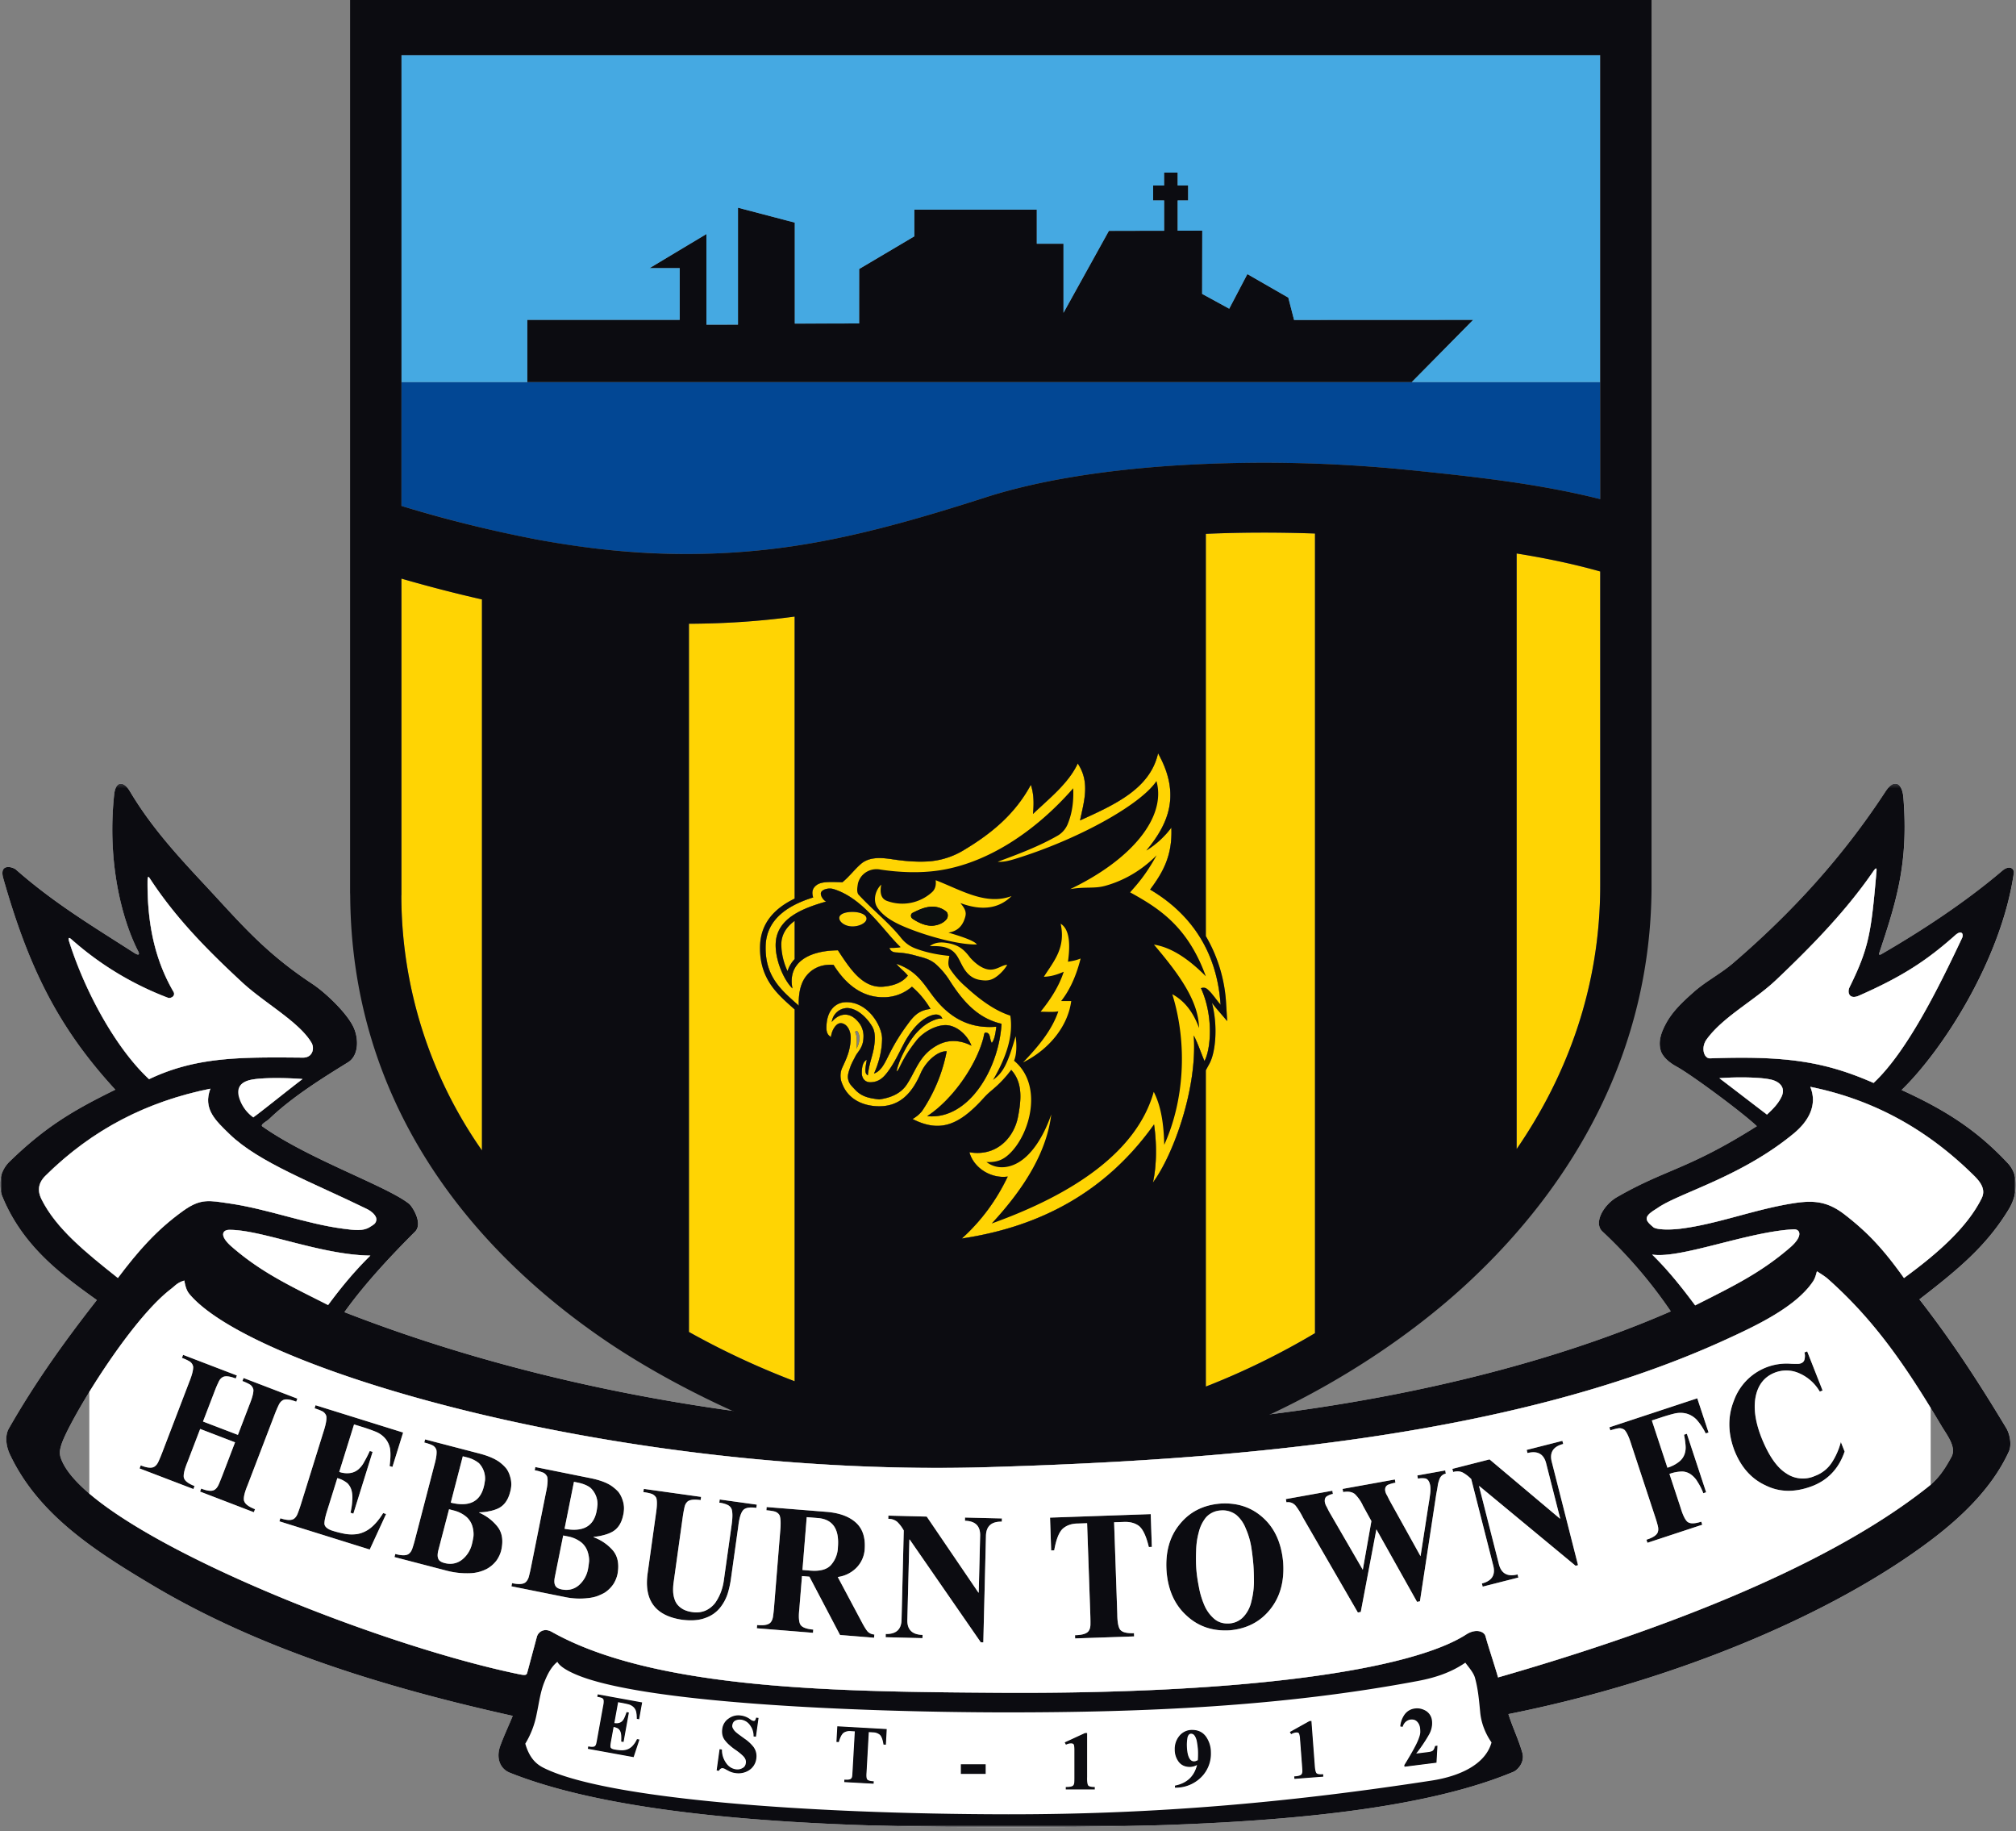 <svg xmlns="http://www.w3.org/2000/svg" width="500" height="454" fill="none"><rect width="100%" height="100%" fill="#808080" stroke="none"/><path fill="#fff" fill-rule="evenodd" d="M46.99 320.88c15.84 18.94 108.22 45.62 198.32 42.9 56.02-1.7 128.02-6.68 182.42-31.5 7.78-3.54 17.65-8.18 21.9-14.52.65-.96.8-2 1.01-2.53 1.22.78 2.06 1.31 2.69 1.87 11.67 10.35 19.42 21.7 28.16 36.4 1.4 2.35 3.8 5.3 2.52 7.71-1.68 3.13-3.26 5.42-5.67 7.34-26.63 21.22-70.67 37-106.8 47.37-.99-3.43-2.56-8.1-3.1-10.18-.33-1.27-2.43-2-4.8-.47-13.56 8.75-54.57 14.86-116.49 14.45-38.16-.26-84.59-.62-110.3-15.1-1.88-1.06-3.37 0-3.7 1.24l-2.4 8.93c-.16.58-.54.64-2.05.33-36.98-7.63-104.73-35-113.15-52.47-.93-1.95-.82-2.72-.39-4.24 1.52-5.32 16.74-30.8 27.28-38.84.95-.73 1.53-1.56 3.28-2.05.24 1.52.62 2.58 1.27 3.36Zm10.52-11.72c-3.32-2.88-2.22-4.2-.68-4.22 8-.08 22.68 6.24 35.03 6.38a101.88 101.88 0 0 0-10.49 12.26c-9.35-4.73-16.51-8.05-23.86-14.42Zm-.72-10.78c-4.86-.7-6.97-1.27-11.25 1.77-6.76 4.83-11.36 10.18-16.3 16.73-7.9-6.29-15.33-12.23-18.96-19.57-.96-1.94-.9-3.9.98-5.76 11.73-11.61 25.3-18.45 40.92-21.6-1.88 5.03 1.26 7.86 4.73 11.24 7.32 7.1 20.92 12.11 34.18 18.63.92.46 2.45 1.58 2.24 2.76-.16.88-.74 1.12-1.59 1.66-1.67 1.07-3.78.79-6.6.42-9.24-1.2-18.76-4.9-28.35-6.28Zm18.33-36.14c-15.27-.13-26.38-.27-38.15 5.35-8.26-7.7-15.86-21.68-19.8-34.07-.47-1.51.3-.83.65-.52a77.39 77.39 0 0 0 23.79 14.38c.78.3 2-.47 1.42-1.46-4.63-7.98-6.47-16.81-6.44-27.1 0-1.3.06-1.8.6-.96 6.42 9.8 14.18 17.66 22.86 25.71 5.55 5.14 14.16 9.8 17.21 15 .8 1.34.3 3.7-2.14 3.67Zm-42.88-66.02c-1.6-2.68-3.55-2.66-3.92.86-1.84 17.5 2.28 31.65 5.98 38.81.2.39.5 1.34-1 .38-10.19-6.55-19.82-12.28-29.32-20.64-.8-.7-4.24-1.66-3.16 2.13 6.31 22.15 13.58 36.98 27.8 52.43-10.26 5.04-17.15 9.04-26.1 17.7a7.88 7.88 0 0 0-1.88 8.88c5.03 12.19 14.54 19.26 23.4 25.58-8.2 10.48-15.34 20.48-21.84 31.86-1.05 1.85-.65 4.45.25 6.37 7.06 15.04 21.24 24.06 35.53 32.57 26.06 15.49 56.72 25.09 89.2 32.3-1.05 2.57-2.12 4.79-3.08 7.4-1.18 3.19.05 5.77 2.32 6.68 27.42 11.01 74.73 13.28 112.46 13.5 47.54.28 104.9-.49 136.49-13.71 1.08-.46 2.88-2.42 2.2-4.74-1.04-3.55-2.41-6.26-3.45-9.57 42-8.38 80.88-25.03 104.88-43.19 7.72-5.84 15.19-13.04 19.25-21.93.74-1.6.26-4.28-.66-5.8-6.8-11.3-13.46-21.56-21.54-31.91 9.65-7.47 16.65-13.24 22.19-22.38 1.96-3.23 2.8-8.11-.26-11.38-7.51-8.01-15.07-13.01-26.35-18.15 10.42-10.11 24.76-32.6 27.83-53.72.19-1.27-1.14-2.1-2.84-.65-9 7.66-19.64 14.69-29.98 20.68-.35.2-.7.22-.58-.17 4.27-12.87 7.32-22.33 6.02-38.65-.28-3.44-2.14-5-4.44-1.49-10.63 16.25-23.14 29.94-37.69 42.45-3.17 2.74-6.83 4.55-9.9 7.29-2.64 2.34-5.25 4.76-6.9 7.87-1.14 2.15-1.94 4.36-1.23 6.68.26.82 1.16 2.4 3.96 3.93 3.72 2.04 16.5 11.51 19.86 14.75-17.16 10.84-22.5 10.57-34.71 17.6-3.26 1.88-5.88 6.36-3.6 8.5a117.7 117.7 0 0 1 16.97 19.81c-78.94 34.5-217.4 43.65-328.97.2 5.35-7.5 12.41-14.85 17.52-19.96 2.03-2.04-.67-6.26-1.51-6.93-5.66-4.45-24.86-11.02-36.36-19.16-.62-.44 1.13-1.3 1.67-1.82 5.9-5.7 14.06-10.66 19.59-14.09 2.7-1.67 2.68-5.94 1.3-8.8-1.7-3.51-6.88-8.45-10.12-10.6-12.03-7.94-17.85-15.08-26.86-24.73-7-7.5-13.28-14.4-18.42-23.04Zm377.52 114.85c7.05 1.11 23.69-5.68 35.11-6.26 1.54-.08 2.47 1.58-.84 4.46-7.35 6.37-14.24 9.67-23.6 14.4-3.2-4.3-6.6-8.62-10.67-12.6Zm1.4-11.58c5.41-3.74 20.7-7.68 33.73-18.45 3.57-2.95 5.97-6.98 4.1-11.56 15.6 3.16 28.93 10.46 40.66 22.07 1.88 1.86 2.8 3.6 1.84 5.55-3.62 7.34-11.12 13.84-19.26 19.79-4.76-6.67-8.65-11.07-14.75-15.77-4.16-3.2-7.54-3.55-12.43-2.81-9.68 1.47-18.97 5.19-28.19 6.33-3.18.4-6.13.22-6.81-.37-.77-.66-1.5-1.27-1.62-1.94-.23-1.17 1.9-2.26 2.74-2.84Zm-347.72-22.9c-1.29-1.43-2.96-2.89-3.76-4.6-1.04-2.24.23-3.7 2.34-4.2 2.62-.63 8.79-.57 13.02-.25-3.83 2.92-7.77 6.14-11.6 9.05Zm359.85-18.9c4.12-5.63 11.75-9.53 17.24-14.73 8.35-7.92 17.07-16.78 23.85-26.59.57-.82 1.14-1.65 1.03-.36-1.33 15.21-1.81 18.88-6.69 28.78-.62 1.27-.07 3.14 2.32 2.1 10.64-4.7 16.73-8.63 23.88-15 1.63-1.44 2.15-.26 1.72.66-5.87 12.45-13.7 28.26-21.96 35.96-12.12-5.3-21.7-6.76-40.55-6.09-1.55.05-2.33-2.69-.84-4.73Zm14.95 18.67c-3.83-2.9-7.98-6.11-11.8-9.02 4.23-.33 10.22-.27 12.83.36 2.12.5 3.63 1.96 2.6 4.2-.8 1.71-2.07 3.02-3.63 4.46Z" clip-rule="evenodd"/><path fill="#0C0C11" fill-rule="evenodd" d="M212.6 253.09c-2.26-2.48-4.79-1.56-6.3.3a3.92 3.92 0 0 1 3.87-3.45c2.21.08 4.63 2.03 6.15 4.61.84 1.4.71 3.27.47 4.89-.35 2.45-1.18 3.96-1.56 7.2-.78-.54-.72-1.19-.26-3.86-.7.33-1.23 1.2-1.23 3.28 0 1.25.75 2.32 2.15 2.28 1.73-.04 2.86-.78 3.98-2.19 1.72-2.16 2.87-4.63 4.2-7.19 1.6-3.05 4.12-6.42 7.24-7.28 1.22-.34 2.16.05 2.4.94-.3-.13-.98-.04-1.34.07-1.7.49-3.09 1.46-4.44 2.74-2.7 2.57-5.16 7.87-5.57 10.2.77-.26.92-2.55 4.84-7.52 1.79-2.28 4.78-3.82 7.1-3.93 2.75-.12 5.63 2.35 6.63 5.1a9.9 9.9 0 0 0-3.83-1.13c-2.48-.18-4.44.72-6.2 2.04-3.1 2.33-4.05 5.79-6.03 8.74-1.46 2.2-3.89 3.26-6.86 3.68-1.9-.3-4.08-.45-5.9-2.39-.89-.95-1.57-1.49-1.79-2.77-.15-.92.22-1.87.52-2.75.35-1.06.82-1.83 1.33-2.82.6-1.2 1.93-2.1 1.99-4.74a5.37 5.37 0 0 0-1.56-4.05Zm6.17 4.37c-.05-3.12-3.54-9.13-9.04-8.96-2.47.07-4.34 1.92-4.7 5.09-.25 2.3.18 2.99 1.06 3.53.14-1.53 1.19-3.41 2.4-3.42 1.38 0 2.58 1.6 2.5 3.88-.12 3.02-1.07 4.93-2.14 7.23a4.96 4.96 0 0 0 .1 4.06c1.36 3.46 4.72 5.34 8.85 5.43 4.99.1 8.2-2.74 10.56-8.22 1.21-2.8 4.15-5.53 6.43-5.41a40.04 40.04 0 0 1-6.07 14.75c-.47.7-1.36 1.4-2.4 2.04 6.9 3.51 11.65 1.46 17.7-5.26.7-.77 1.4-1.4 2.2-2.06 1.79-1.5 3.16-2.99 4.58-4.85 2.76 3.02 2.57 7.06 1.68 11.63-1 5.2-5.37 9.94-12.05 8.78 1.07 3.95 5.43 6.6 9.5 6.03a48.55 48.55 0 0 1-11.39 15.36c19.66-2.93 35.92-11.73 47.68-28.28.69 4.7.68 10.12-.28 14.4 5.06-6.81 11.05-23.36 10.13-36.45 1.07 2.04 1.7 4.09 2.66 6.33 1.54-2.84 2.33-11.04-.87-18.07.46-.15 1-.16 1.38.1 1.15.83 2.32 2.66 3.48 4.01-.8-12.45-6.74-22.23-17.47-28.56 2.95-3.97 5.6-8.24 5.26-15.36-1.9 2.55-4 4.27-6.18 5.66 5.4-6.51 8.67-13.75 2.88-24.09-1.95 8.76-10.64 12.7-19.34 16.64.98-4.72 2.54-9.46-.57-14.11-2.28 4.9-6.96 8.56-11.1 12.5.23-2.38.26-4.77-.53-7.22-3.94 7.31-9.85 12.12-16.52 16.13a19.47 19.47 0 0 1-9.24 2.88 42.6 42.6 0 0 1-8.83-.59c-2.94-.42-5.65-.5-7.65 1.28-1.64 1.47-2.73 2.98-4.5 4.46-3.21-.1-5.12-.18-6.35.67-1.1.76-1.32 1.81-.9 3.1-6.8 2.1-11.66 5.74-11.8 12.13-.15 7.65 4.08 11 8.23 14.7-.08-2.27.2-4.82 1.42-6.75 1.21-1.9 3.56-3.66 7.21-3.36 3.19 5.1 7.25 8 12.2 8.03 2.83.02 5.03-.83 7.24-2.61 1.77 1.49 3.3 3.33 4.6 5.5-3.13.36-4.33 2-5.72 3.89a48.57 48.57 0 0 0-4.44 7.2c-1.13 2.21-1.99 4.3-3.85 4.93a21.95 21.95 0 0 0 2-8.72Zm.38-12.82c-5.15.47-8.26-4.33-11.33-9.01-7.7.09-12.52 3.32-11.28 9.44-2.11-2.04-4.28-6.94-4.16-11.04.2-6.41 6.88-8.86 12.5-10.49-.76-.43-1.3-1.33-1.3-1.97 0-.98 1.85-1.51 3.11-1.13 7.5 2.28 12.44 10.41 16.64 14.39-.92.23-1.83.19-2.75.21.31.8.88 1.09 1.73 1.12 1.63.08 3.2.34 4.76.78 1.86.52 3.56.8 5.13 2.22a19.1 19.1 0 0 1 3.3 3.93c3.46 5.42 7.14 9.42 12.9 10.76-.7 11.44-8.34 23.92-18.45 22.9 6.25-4.06 12.08-12.45 13.9-19.26.2-.7.18-1.16.44-1.44 1.52-.14 1.05 1.57 1.69 2.52.62-.69.9-2.15 1.12-4-5.73.49-10.59-1.48-14.7-6.33-2.98-3.5-4.4-7.32-10.08-9.27.81 1.08 2.01 1.88 2.83 2.94-1.3 1.65-3.38 2.49-6 2.73Zm-7.02 11.4c-.04-.31.16-.45.34-.43.37.06.7 1.1.7 1.72a5.28 5.28 0 0 1-.77 2.7c.3-3.43-.23-3.75-.27-3.99ZM351.24 434.8l2.9-.36c.33-.04.95-.13 1.22-.37.28-.21.46-.75.55-1.08l.02-.07.58-.08-.24 4.22-7.93 1-.05-.38.02-.04a84.6 84.6 0 0 0 2.35-4.01c.43-.8.9-1.68 1.2-2.53.18-.47.36-1.03.4-1.53 0-.35 0-.7-.05-1.06-.08-.63-.3-1.2-.76-1.65-.44-.45-1-.56-1.61-.5-.45.07-.85.25-1.2.56-.35.31-.59.7-.74 1.15l-.04.1-.58-.11.02-.12a6.03 6.03 0 0 1 1.07-2.83 3.67 3.67 0 0 1 2.6-1.49c.92-.12 1.8.1 2.6.55a3.22 3.22 0 0 1 1.58 2.48 5.6 5.6 0 0 1-.72 3.41 37.72 37.72 0 0 1-3.2 4.75Zm-31.34-5.34 4.86-2.71.49-.04.82 10.9c.04.52.1 1.55.39 2 .13.16.32.24.53.28.32.07.7.06 1.04.04l.13-.01.04.6-7.16.55-.05-.6.13-.02c.45-.02 1.48-.12 1.73-.57.13-.23.16-.51.16-.76-.01-.43-.04-.85-.07-1.27l-.5-6.62a5.26 5.26 0 0 0-.22-1.32c-.12-.32-.43-.37-.74-.35-.4.05-.8.17-1.15.37l-.1.06-.33-.53Zm-23 8.15a3.76 3.76 0 0 1-1.82.5c-1.13-.01-2.1-.4-2.78-1.32a4.96 4.96 0 0 1-.94-2.98 5.03 5.03 0 0 1 1.14-3.39 4.01 4.01 0 0 1 3.2-1.48c1.45.01 2.66.55 3.48 1.77a6.8 6.8 0 0 1 1.14 3.83 8.2 8.2 0 0 1-2.5 6.21 8.9 8.9 0 0 1-6.28 2.5h-.13v-.5l.1-.02c2.9-.6 4.7-2.3 5.39-5.13Zm.18-1.16c.06-.62.06-1.25.06-1.87 0-.93-.14-1.92-.3-2.83-.1-.48-.27-.96-.54-1.37-.22-.33-.51-.5-.9-.51a.74.74 0 0 0-.56.26c-.17.2-.27.45-.33.7a13 13 0 0 0-.16 1.65c.01.98.09 2.38.52 3.28.25.54.63.98 1.28.97.17 0 .35-.03.51-.1l.42-.18Zm-33-4.42 5.05-2.33h.49v10.93c-.02.52-.02 1.55.22 2.01.12.18.31.28.5.33.33.1.72.12 1.06.12h.12v.6h-7.19v-.6h.13c.45 0 1.48-.01 1.77-.45.14-.2.2-.49.22-.74.02-.42.02-.85.02-1.28V434c0-.43 0-.91-.11-1.33-.1-.33-.4-.4-.72-.4-.4 0-.8.1-1.17.28l-.1.05-.29-.56Zm-25.77 5.43h6.15v2.38h-6.15v-2.38Zm-22.84-7.98-.56 10.05c-.04.44-.08 1.23.13 1.63.11.17.3.27.5.34.32.1.7.15 1.04.17h.12l-.03.6-7.28-.4.03-.6h.13c.4.03 1.33.07 1.6-.33.14-.17.2-.39.22-.6l.07-1 .57-10.05-.98-.06a2.76 2.76 0 0 0-1.79.4c-.6.45-.98 1.52-1.18 2.22l-.03.1-.58-.04.22-3.87 12.25.69-.21 3.87-.59-.03-.01-.1c-.11-.71-.35-1.83-.9-2.34a2.79 2.79 0 0 0-1.75-.6l-.99-.05Zm-36.34-.74a3.64 3.64 0 0 1 1.65-2.67 4.04 4.04 0 0 1 2.96-.7c.86.1 1.64.43 2.35.95.22.2.47.33.76.38.18.02.34 0 .44-.16.05-.09.1-.18.13-.27l.1-.28.02-.1.59.08-.65 4.65-.58-.07v-.11a4.28 4.28 0 0 0-.83-2.6 3.22 3.22 0 0 0-2.2-1.44c-.5-.07-.99-.01-1.45.19-.49.23-.72.66-.8 1.18-.05.3.02.6.2.86.15.32.4.6.65.83.33.29.67.56 1.03.81l1.15.84a9.68 9.68 0 0 1 2.19 2 3.85 3.85 0 0 1 .73 2.94 3.98 3.98 0 0 1-1.79 2.88 4.85 4.85 0 0 1-3.32.71 4.8 4.8 0 0 1-1.9-.63 7.2 7.2 0 0 1-.62-.33 1.9 1.9 0 0 0-.64-.26.78.78 0 0 0-.54.11c-.18.12-.32.27-.42.47l-.04.07-.56-.08.73-5.27.58.08v.1c0 1.14.32 2.17.94 3.11.6.94 1.43 1.53 2.53 1.7a2.5 2.5 0 0 0 1.58-.28c.53-.25.8-.68.88-1.24.05-.35.02-.7-.12-1.02a2.94 2.94 0 0 0-.65-.87c-.66-.63-1.4-1.18-2.17-1.69-.4-.3-.77-.6-1.14-.93a7.46 7.46 0 0 1-1.01-1.06c-.7-.82-.9-1.82-.76-2.88Zm-25.83-6.68-.94 5.18c.39.06.81.07 1.2-.04.3-.1.57-.24.8-.48a2.94 2.94 0 0 0 .55-.9c.18-.4.32-.8.46-1.2l.03-.1.57.1-1.32 7.3-.58-.1.01-.12a12.4 12.4 0 0 0 0-1.33 2.98 2.98 0 0 0-.2-1.01 1.8 1.8 0 0 0-.57-.76 3.34 3.34 0 0 0-1.13-.4l-.63 3.46c-.07.4-.23 1.22-.12 1.61.06.14.17.24.31.31.19.12.47.18.69.22.47.09.95.15 1.43.18.49.04.97 0 1.44-.12.54-.13 1-.42 1.41-.78a5.9 5.9 0 0 0 1.24-1.78l.04-.08.6.1-1.44 4.36-11.35-2.06.1-.6.13.03c.4.08 1.26.21 1.57-.15.15-.15.23-.36.28-.57.08-.32.15-.66.2-.98l1.5-8.29c.1-.45.23-1.2.1-1.65a.82.82 0 0 0-.4-.4c-.31-.13-.69-.2-1.02-.27l-.12-.02.1-.6 11.02 2-.75 4.17-.57-.1v-.1c0-.6-.04-1.26-.2-1.83a2.4 2.4 0 0 0-.71-1.07 3.01 3.01 0 0 0-1.13-.6c-.55-.14-1.1-.25-1.66-.36l-.94-.17Z" clip-rule="evenodd"/><path fill="#0C0C11" fill-rule="evenodd" d="m348.44 437.94 7.71-.98.23-3.97-.36.05c-.16.58-.36.96-.59 1.14-.22.2-.64.32-1.28.4l-3.19.4c1.6-2.11 2.7-3.77 3.36-4.97.62-1.2.86-2.3.7-3.33a3.1 3.1 0 0 0-1.52-2.4 4 4 0 0 0-2.5-.52c-1.12.15-1.95.63-2.53 1.43a5.83 5.83 0 0 0-1.06 2.78l.37.07c.16-.47.42-.88.78-1.2.35-.32.77-.51 1.26-.6.73-.07 1.3.11 1.71.54.44.43.7 1 .8 1.72.04.33.06.7.05 1.08-.03.4-.16.93-.4 1.58-.43 1.2-1.61 3.38-3.57 6.56l.03.22ZM320.07 429.51l.19.32c.37-.21.78-.33 1.2-.38.46-.04.75.11.87.43.11.34.18.8.22 1.36l.5 6.6c.04.52.07.95.08 1.29 0 .33-.06.6-.18.81-.2.37-.81.58-1.83.65l.03.35 6.92-.52-.03-.36c-.45.03-.81.02-1.09-.04a.99.99 0 0 1-.6-.34 4.81 4.81 0 0 1-.4-2.06l-.82-10.77-.34.02-4.72 2.64ZM294.23 432.48c0-.2 0-.45.04-.75l.12-.92c.08-.3.2-.56.34-.76.16-.19.38-.29.66-.3.43 0 .76.2 1 .56.26.38.45.85.56 1.41a16.15 16.15 0 0 1 .24 4.82l-.49.2c-.16.07-.35.11-.55.11-.6.01-1.07-.33-1.4-1.04a8.24 8.24 0 0 1-.52-3.33Zm-2.7 10.65a8.7 8.7 0 0 0 6.2-2.46 7.9 7.9 0 0 0 1.86-2.73c.41-1.03.61-2.16.6-3.4a6.73 6.73 0 0 0-1.12-3.76 3.88 3.88 0 0 0-3.38-1.72 3.89 3.89 0 0 0-3.1 1.44c-.75.9-1.13 2-1.11 3.31 0 1.13.3 2.1.92 2.9.6.85 1.5 1.27 2.68 1.27.36 0 .7-.06 1.06-.16.35-.12.66-.28.94-.5-.63 3.05-2.49 4.89-5.55 5.53v.28ZM264.25 432.1l.17.33c.38-.18.8-.28 1.22-.29.46 0 .74.17.84.5.08.35.12.8.11 1.37v6.62c0 .52 0 .95-.02 1.29-.02.33-.1.6-.24.8-.23.35-.85.51-1.87.5v.36h6.94v-.36c-.45 0-.81-.04-1.08-.12a1 1 0 0 1-.58-.38 4.8 4.8 0 0 1-.24-2.09v-10.8h-.35l-4.9 2.27ZM238.44 439.71h5.9v-2.12h-5.9v2.12ZM207.58 431.8l.36.02c.34-1.16.75-1.93 1.23-2.29.48-.33 1.1-.47 1.87-.41l1.1.06-.57 10.17-.08 1.01c-.03.28-.11.5-.24.66-.22.32-.8.44-1.71.38l-.02.36 7.03.4.02-.36a3.94 3.94 0 0 1-1.07-.18c-.27-.1-.46-.23-.56-.4-.18-.31-.23-.88-.16-1.7l.58-10.16 1.1.06c.77.03 1.38.24 1.83.63.44.4.75 1.2.94 2.4l.36.02.2-3.63-12-.67-.21 3.63ZM179.25 428.76c-.14 1.12.1 2.05.74 2.79.29.38.62.72.99 1.05.37.31.74.63 1.13.92.85.56 1.58 1.13 2.18 1.7.3.28.53.58.68.9.14.33.19.7.14 1.09-.1.64-.42 1.08-.96 1.33a2.6 2.6 0 0 1-1.65.3c-1.12-.18-2-.76-2.62-1.76a5.8 5.8 0 0 1-.95-3.17l-.36-.05-.69 5.03.36.05c.1-.2.25-.37.45-.5.19-.12.4-.17.63-.14.24.05.47.14.69.28.22.13.42.23.62.33a5.52 5.52 0 0 0 1.85.61 4.7 4.7 0 0 0 3.24-.69 3.84 3.84 0 0 0 1.73-2.8 3.75 3.75 0 0 0-.7-2.84 9.52 9.52 0 0 0-2.17-1.98c-.39-.28-.77-.57-1.16-.83-.38-.29-.73-.56-1.03-.82a3.3 3.3 0 0 1-.69-.87c-.18-.3-.25-.6-.2-.93.1-.63.38-1.05.87-1.28.47-.2.98-.27 1.52-.2.95.16 1.71.66 2.29 1.5.58.82.87 1.7.85 2.66l.35.05.6-4.41-.34-.05a4.16 4.16 0 0 1-.24.58c-.12.18-.31.25-.57.21-.3-.05-.58-.19-.82-.4a4.9 4.9 0 0 0-2.3-.93 3.93 3.93 0 0 0-2.86.69 3.52 3.52 0 0 0-1.6 2.58ZM153.2 421.93l1.06.19c.63.11 1.19.23 1.67.36.47.14.87.35 1.18.62.33.28.58.66.74 1.12.14.49.2 1.11.2 1.87l.36.06.7-3.92-10.77-1.96-.06.36c.46.08.8.17 1.05.27.23.12.39.27.47.47.1.34.07.92-.1 1.72l-1.5 8.28-.2 1c-.07.27-.17.48-.3.62-.26.3-.82.35-1.7.18l-.06.35 11.12 2.02 1.36-4.12-.36-.06a6 6 0 0 1-1.27 1.81c-.47.42-.95.7-1.46.82-.5.11-.99.15-1.48.12-.5-.04-.99-.1-1.45-.19a2.15 2.15 0 0 1-.72-.23.75.75 0 0 1-.37-.37c-.08-.3-.03-.86.13-1.68l.65-3.59c.54.1.96.25 1.28.46.28.2.49.48.62.8a5.9 5.9 0 0 1 .21 2.4l.35.07 1.28-7.05-.35-.07a12.49 12.49 0 0 1-.7 1.71 1.91 1.91 0 0 1-1.2.95c-.37.11-.82.12-1.37.02l.98-5.41ZM430.18 359.69c1.65 4.15 4.24 7.03 7.75 8.63 3.44 1.71 7.28 1.76 11.5.17 3.95-1.52 6.63-4.38 8.06-8.58l-.93-2.36c-.52 1.9-1.26 3.6-2.23 5.07a8.51 8.51 0 0 1-4.2 3.33 7.3 7.3 0 0 1-7.16-.65c-2.33-1.48-4.4-4.5-6.21-9.1-1.48-3.87-1.91-7.24-1.3-10.08.63-2.82 2.17-4.74 4.64-5.75 2.13-.8 4.2-.74 6.23.18 2.04.9 3.71 2.39 5 4.5l.7-.28-3.82-9.7-.7.27c.16.49.18 1 .07 1.53-.07.57-.37.95-.9 1.15-.32.13-.72.18-1.2.15-.49 0-.9 0-1.27-.03a13.88 13.88 0 0 0-14.18 9.14c-1.56 3.93-1.51 8.07.14 12.4ZM409.68 352.21l2.32-.76c1.28-.42 2.41-.75 3.43-.99 1-.2 1.93-.2 2.8.03.88.22 1.7.7 2.49 1.45.78.82 1.55 1.98 2.33 3.48l.7-.23-2.8-8.48-21.8 7.2.25.75c.92-.3 1.65-.48 2.2-.54a2 2 0 0 1 1.34.46c.53.58 1.08 1.74 1.62 3.5l5.9 17.89c.28.84.5 1.57.66 2.19.17.6.2 1.11.1 1.53-.16.84-1.12 1.53-2.88 2.08l.25.77 13.6-4.48-.26-.76c-.86.28-1.56.42-2.12.41-.56 0-1-.13-1.34-.4-.58-.54-1.12-1.69-1.65-3.45l-2.77-8.4a9.7 9.7 0 0 1 3.2-.6c.88.07 1.62.33 2.21.8a5.83 5.83 0 0 1 1.6 1.83 14.71 14.71 0 0 1 1.39 2.76l.7-.23-4.78-14.5-.7.23c.18.9.3 1.76.37 2.57.08.82 0 1.57-.25 2.26a4.09 4.09 0 0 1-1.35 1.85 8.5 8.5 0 0 1-2.9 1.5l-3.86-11.72ZM390.77 388.24l.6-.16-6.48-25.48c-.66-2.4.27-3.92 2.8-4.57l-.2-.77-8.85 2.25.2.78c2.54-.65 4.09.25 4.66 2.67l3.44 13.55-.08.02-17.43-14.67-9.23 2.34.2.78a3.4 3.4 0 0 1 2.3.1c.64.3 1.36.86 2.18 1.65l5.43 21.33c.66 2.4-.26 3.93-2.79 4.57l.2.78 8.85-2.26-.2-.77c-2.54.65-4.09-.25-4.66-2.67l-4.89-19.21.08-.02 23.87 19.76ZM319.05 372.5c.94-.14 1.72.17 2.35.93.6.78 1.2 1.76 1.8 2.94l13.57 23.45.72-.13 3.87-20.48 10.08 17.97.72-.13 4.08-26.79c.12-.58.23-1.16.32-1.72.06-.54.18-1.03.35-1.5.26-.92.81-1.47 1.66-1.66l-.14-.79-6.91 1.25.14.79a5.3 5.3 0 0 1 1.91-.04c.56.2.93.74 1.12 1.64.12.65.11 1.4-.01 2.28-.11.88-.23 1.67-.35 2.36l-2.02 13-7.71-13.9c-.17-.32-.35-.7-.56-1.13a3.17 3.17 0 0 1-.49-1.17c-.11-.73.14-1.25.74-1.54a9.55 9.55 0 0 1 1.8-.5l-.14-.79-12.97 2.33.14.8c1.23-.23 2.2-.07 2.89.48a9.6 9.6 0 0 1 2.03 2.91l2.09 3.8-2.14 12.07-8.28-14.28c-.2-.35-.4-.77-.63-1.25a3.61 3.61 0 0 1-.5-1.23c-.1-.74.09-1.26.59-1.52.43-.26.9-.44 1.4-.53l-.13-.79-11.53 2.07.14.8ZM296.71 389.1c-.1-1.38-.12-2.9-.05-4.56.03-1.62.25-3.16.65-4.6.38-1.5 1-2.76 1.85-3.76a5.3 5.3 0 0 1 3.59-1.66 5.54 5.54 0 0 1 3.85 1.1c1.03.86 1.82 2 2.38 3.43a18.95 18.95 0 0 1 1.34 4.45c.25 1.64.43 3.14.54 4.52.1 1.31.14 2.78.14 4.41a20.55 20.55 0 0 1-.64 4.65 8.18 8.18 0 0 1-1.84 3.68 5.25 5.25 0 0 1-3.64 1.78 5.06 5.06 0 0 1-3.81-1.21 9.25 9.25 0 0 1-2.4-3.37 20.51 20.51 0 0 1-1.33-4.5c-.32-1.6-.53-3.05-.63-4.37Zm-7.38.55c.37 4.69 2.05 8.34 4.99 10.98 2.88 2.67 6.45 3.87 10.68 3.6 4.2-.37 7.55-2.1 10-5.18 2.47-3.05 3.55-6.9 3.24-11.6-.41-4.78-2.06-8.47-4.96-11.1-2.9-2.65-6.46-3.82-10.67-3.53-4.22.36-7.56 2.05-10.02 5.1-2.51 3.04-3.6 6.94-3.26 11.73ZM260.7 384.42l.75-.02c.48-2.66 1.17-4.45 2.1-5.34a5.54 5.54 0 0 1 3.78-1.3l2.29-.08.79 22.78c.03.9.04 1.65.03 2.29 0 .63-.12 1.13-.35 1.5-.4.76-1.56 1.16-3.47 1.2l.02.8 14.63-.5-.03-.8c-.95.03-1.7-.04-2.26-.2a2.1 2.1 0 0 1-1.23-.76c-.42-.68-.64-1.93-.65-3.76l-.79-22.79 2.3-.07c1.6-.09 2.9.25 3.9 1.03.99.83 1.79 2.56 2.41 5.18l.75-.02-.28-8.13-24.97.86.28 8.13ZM243.25 407.21l.62.02.66-26.28c0-2.5 1.31-3.71 3.93-3.65l.02-.8-9.14-.23-.02.8c2.62.07 3.87 1.36 3.76 3.84l-.35 13.98h-.08l-12.81-18.85-9.52-.24-.02.8a3.4 3.4 0 0 1 2.2.72c.52.47 1.07 1.2 1.64 2.17l-.54 22.02c-.02 2.49-1.32 3.7-3.92 3.64l-.02.8 9.12.23.02-.8c-2.62-.07-3.87-1.35-3.76-3.83l.5-19.82h.08l17.63 25.48ZM198.9 390.78l1.84.16 7.6 14.45 8.44.69.06-.8a2.47 2.47 0 0 1-1.73-.82c-.38-.48-.8-1.16-1.27-2.05l-6.07-11.39a7.97 7.97 0 0 0 4.54-2.21 7.16 7.16 0 0 0 2.14-4.7c.21-2.9-.53-5.11-2.23-6.62-1.68-1.5-4.07-2.36-7.17-2.61l-14.92-1.2-.06.8c.97.07 1.7.19 2.23.35.5.21.85.53 1.06.94.26.75.31 2.03.14 3.85l-1.52 18.78c-.07.89-.15 1.65-.24 2.27-.08.63-.26 1.11-.51 1.46-.47.71-1.63.97-3.46.8l-.07.8 13.93 1.12.06-.8a7.25 7.25 0 0 1-2.16-.44c-.53-.22-.89-.52-1.1-.9-.33-.72-.39-1.99-.19-3.8l.66-8.13Zm.12-1.5 1.06-13.1 2.62.21c3.77.25 5.48 2.66 5.11 7.22a6.97 6.97 0 0 1-1.7 4.43c-1.01 1.12-2.71 1.59-5.12 1.4l-1.97-.16ZM159.56 369.97c.97.13 1.7.3 2.2.48.49.25.83.58 1.02 1.01.22.75.18 2.04-.1 3.84l-2.05 14.7c-.97 6.76 1.87 10.63 8.52 11.62 2.35.3 4.3.14 5.83-.47a7.92 7.92 0 0 0 3.6-2.5 11 11 0 0 0 1.91-3.57c.37-1.25.63-2.42.78-3.49l1.83-13.13c.22-1.88.58-3.17 1.1-3.88.52-.71 1.65-.95 3.38-.7l.11-.8-9.19-1.28-.1.8c.9.12 1.6.3 2.07.56.48.24.81.58.98 1.04.27.82.26 2.16-.02 4.03l-1.89 13.5a12.6 12.6 0 0 1-2.18 5.74c-.63.8-1.4 1.41-2.32 1.84a5.9 5.9 0 0 1-3.34.4 6.01 6.01 0 0 1-2.7-.95 4.18 4.18 0 0 1-1.5-1.72 6.78 6.78 0 0 1-.54-2.2c-.05-.79-.02-1.6.1-2.4l2.25-16.21c.14-.93.27-1.7.41-2.31.1-.62.31-1.1.61-1.4.48-.64 1.63-.82 3.44-.57l.1-.8-14.2-1.98-.1.8ZM139.68 380.72l1.15.23a7.6 7.6 0 0 1 3.38 1.52 5 5 0 0 1 1.54 2.27c.26.82.39 1.6.36 2.36a21 21 0 0 1-.26 1.87 7.02 7.02 0 0 1-2.33 4.13 4.81 4.81 0 0 1-4.23.99c-.88-.18-1.4-.52-1.6-1.01-.25-.5-.26-1.26-.04-2.25l2.03-10.1Zm2.67-13.3 1.1.22c1.3.29 2.3.72 3 1.27a5.48 5.48 0 0 1 1.74 4.07c-.06.67-.12 1.19-.2 1.58-.7 3.87-3.35 5.37-7.98 4.5l2.34-11.64Zm-10.64 21.12c-.18.87-.35 1.61-.51 2.22-.15.61-.38 1.07-.68 1.39-.55.65-1.72.78-3.53.39l-.15.78 13.05 2.62a18.11 18.11 0 0 0 6.07.3c.83-.1 1.58-.27 2.23-.51.65-.25 1.22-.51 1.72-.8a7.63 7.63 0 0 0 2.3-2.29c.48-.81.8-1.6.95-2.38.45-2.48.04-4.44-1.2-5.88a11.79 11.79 0 0 0-4.75-3.24l.02-.09c.8-.05 1.58-.18 2.37-.4.8-.18 1.52-.44 2.16-.79 1.43-.76 2.36-2.13 2.78-4.12.06-.3.13-.84.2-1.62.04-.81-.13-1.7-.52-2.68a6.37 6.37 0 0 0-.82-1.48c-.4-.45-.9-.9-1.5-1.35-1.16-.88-2.9-1.56-5.24-2.06l-13.9-2.8-.15.8a11 11 0 0 1 2.18.62c.47.27.78.63.94 1.05.17.77.07 2.05-.32 3.84l-3.7 18.48ZM111.36 374.23l1.14.29c1.46.41 2.55.98 3.3 1.7.71.71 1.18 1.5 1.4 2.36.21.83.3 1.62.22 2.38-.12.78-.25 1.4-.36 1.85a7.02 7.02 0 0 1-2.56 3.99 4.83 4.83 0 0 1-4.28.75c-.87-.23-1.38-.6-1.54-1.1-.22-.52-.19-1.27.09-2.25l2.6-9.97Zm3.42-13.14 1.09.28c1.28.37 2.25.85 2.92 1.44a5.5 5.5 0 0 1 1.5 4.17c-.1.66-.18 1.18-.28 1.56-.92 3.82-3.65 5.17-8.22 4.05l3-11.5Zm-11.82 20.49c-.22.86-.43 1.59-.63 2.19-.19.6-.44 1.05-.75 1.34-.59.63-1.77.68-3.55.2l-.2.77 12.88 3.35a19.85 19.85 0 0 0 6.04.65 9.67 9.67 0 0 0 4.03-1.1 7.67 7.67 0 0 0 2.43-2.15 7.7 7.7 0 0 0 1.07-2.32c.59-2.45.3-4.44-.87-5.94a11.72 11.72 0 0 0-4.55-3.5l.02-.09c.8 0 1.6-.09 2.4-.26.8-.14 1.53-.37 2.2-.67 1.47-.68 2.47-2 3-3.96.08-.3.18-.83.3-1.6.08-.81-.05-1.71-.38-2.71-.15-.49-.4-1-.73-1.53a9.28 9.28 0 0 0-1.42-1.43c-1.1-.94-2.81-1.72-5.11-2.35l-13.72-3.57-.2.77c.94.25 1.65.5 2.14.75.45.3.74.67.87 1.1.14.78-.03 2.05-.53 3.82l-4.74 18.24ZM87.81 353.19l2.14.67c1.27.4 2.4.79 3.36 1.18.93.42 1.68.97 2.24 1.65.6.7 1 1.57 1.2 2.63.15 1.12.1 2.5-.13 4.19l.7.22 2.66-8.53-21.72-6.77-.23.76c.92.3 1.62.58 2.1.85.44.32.71.7.82 1.15.1.78-.14 2.05-.7 3.78l-5.62 18c-.26.84-.51 1.57-.74 2.15-.21.6-.48 1.03-.81 1.31-.62.6-1.8.6-3.55.02l-.24.77 22.41 6.99 4.06-8.81-.73-.23a14.06 14.06 0 0 1-3.18 3.73 7.41 7.41 0 0 1-3.26 1.47 9.65 9.65 0 0 1-3.1-.07c-1.03-.2-2.01-.44-2.95-.73a4.27 4.27 0 0 1-1.42-.68 1.61 1.61 0 0 1-.64-.91c-.08-.69.18-1.9.75-3.68l2.43-7.8c1.1.34 1.93.77 2.52 1.3.53.53.87 1.18 1.05 1.92.17.72.2 1.51.13 2.4-.03.46-.07.94-.14 1.42-.08.5-.17 1.02-.28 1.55l.7.22 4.77-15.32-.7-.22a31.15 31.15 0 0 1-1.96 3.62c-.27.33-.54.63-.83.9-.55.48-1.2.79-1.93.93a5.8 5.8 0 0 1-2.85-.26l3.67-11.77ZM34.6 364.1l13.36 5.11.28-.75a6.74 6.74 0 0 1-1.9-1.02 1.97 1.97 0 0 1-.77-1.16c-.1-.77.2-2 .9-3.7l3.17-8.27 8.65 3.32-3.16 8.26c-.33.84-.61 1.54-.86 2.12-.25.58-.55 1-.9 1.27-.64.55-1.8.48-3.47-.18l-.29.74 13.34 5.12.3-.75a7.18 7.18 0 0 1-1.96-1.04c-.44-.35-.7-.74-.8-1.17-.11-.78.19-2.01.89-3.7l6.74-17.6c.34-.87.64-1.6.92-2.16.25-.58.55-.99.91-1.23.61-.5 1.79-.42 3.5.24l.3-.75-13.35-5.12-.29.75c.9.34 1.56.66 2 .96.4.34.64.74.73 1.2.04.78-.3 2.03-.98 3.72L59 355.79l-8.66-3.32 2.87-7.47c.33-.88.64-1.6.92-2.17.24-.58.55-1 .9-1.24.6-.5 1.75-.43 3.43.21l.28-.75-13.34-5.11-.29.75c.91.34 1.59.67 2.05.97.41.35.66.75.74 1.2.05.8-.26 2.04-.94 3.73l-6.75 17.6c-.31.83-.6 1.54-.87 2.1-.25.59-.55 1-.9 1.26-.65.56-1.82.48-3.54-.2l-.3.75Z" clip-rule="evenodd"/><mask id="a" width="500" height="260" x="0" y="194" maskUnits="userSpaceOnUse" style="mask-type:luminance"><path fill="#fff" d="M0 194.15h500v258.92H0V194.15Z"/></mask><g mask="url(#a)"><path fill="#0C0C11" fill-rule="evenodd" d="M46.99 320.88c15.84 18.94 108.22 45.62 198.32 42.9 56.02-1.7 128.02-6.68 182.42-31.5 7.78-3.54 17.65-8.18 21.9-14.52.65-.96.8-2 1.01-2.53 1.22.78 2.06 1.31 2.69 1.87 11.67 10.35 19.42 21.7 28.16 36.4 1.4 2.35 3.8 5.3 2.52 7.71-1.68 3.13-3.26 5.42-5.67 7.34-26.63 21.22-70.67 37-106.8 47.37-.99-3.43-2.56-8.1-3.1-10.18-.33-1.27-2.43-2-4.8-.47-13.56 8.75-54.57 14.86-116.49 14.45-38.16-.26-84.59-.62-110.3-15.1-1.88-1.06-3.37 0-3.7 1.24l-2.4 8.93c-.16.58-.54.64-2.05.33-36.98-7.63-104.73-35-113.15-52.47-.93-1.95-.82-2.72-.39-4.24 1.52-5.32 16.74-30.8 27.28-38.84.95-.73 1.53-1.56 3.28-2.05.24 1.52.62 2.58 1.27 3.36ZM133.1 425c.58-2.69.9-5.47 1.94-8.01.72-1.78 1.62-3.66 3.2-4.94.66 1.29 2.97 2.44 4.53 3.11 16.34 7.07 69.44 9.38 106.34 9.43 34.6.02 68.85-1.44 102.6-7.8 4.18-.8 8.08-2.03 11.72-4.53.83 1.14 2 2.43 2.37 3.7.8 2.82 1.04 5.77 1.32 8.68.25 2.53 1.21 5.11 2.8 7.4-1.5 5.44-7.84 8.37-14.81 9.45-33.66 5.18-67.06 8.4-105.08 8.37-50.61-.06-100.14-3.92-115.25-11.54-1.93-.97-3.52-2.57-4.5-5.97a22.12 22.12 0 0 0 2.82-7.35ZM57.5 309.16c-3.32-2.88-2.22-4.2-.68-4.22 8-.08 22.68 6.24 35.03 6.38a101.88 101.88 0 0 0-10.49 12.26c-9.35-4.73-16.51-8.05-23.86-14.42Zm-.72-10.78c-4.86-.7-6.97-1.27-11.25 1.77-6.76 4.83-11.36 10.18-16.3 16.73-7.9-6.29-15.33-12.23-18.96-19.57-.96-1.94-.9-3.9.98-5.76 11.73-11.61 25.3-18.45 40.92-21.6-1.88 5.03 1.26 7.86 4.73 11.24 7.32 7.1 20.92 12.11 34.18 18.63.92.46 2.45 1.58 2.24 2.76-.16.88-.74 1.12-1.59 1.66-1.67 1.07-3.78.79-6.6.42-9.24-1.2-18.76-4.9-28.35-6.28Zm18.33-36.14c-15.27-.13-26.38-.27-38.15 5.35-8.26-7.7-15.86-21.68-19.8-34.07-.47-1.51.3-.83.65-.52a77.39 77.39 0 0 0 23.79 14.38c.78.3 2-.47 1.42-1.46-4.63-7.98-6.47-16.81-6.44-27.1 0-1.3.06-1.8.6-.96 6.42 9.8 14.18 17.66 22.86 25.71 5.55 5.14 14.16 9.8 17.21 15 .8 1.34.3 3.7-2.14 3.67Zm-42.88-66.02c-1.6-2.68-3.55-2.66-3.92.86-1.84 17.5 2.28 31.65 5.98 38.81.2.39.5 1.34-1 .38-10.19-6.55-19.82-12.28-29.32-20.64-.8-.7-4.24-1.66-3.16 2.13 6.31 22.15 13.58 36.98 27.8 52.43-10.26 5.04-17.15 9.04-26.1 17.7a7.88 7.88 0 0 0-1.88 8.88c5.03 12.19 14.54 19.26 23.4 25.58-8.2 10.48-15.34 20.48-21.84 31.86-1.05 1.85-.65 4.45.25 6.37 7.06 15.04 21.24 24.06 35.53 32.57 26.06 15.49 56.72 25.09 89.2 32.3-1.05 2.57-2.12 4.79-3.08 7.4-1.18 3.19.05 5.77 2.32 6.68 27.42 11.01 74.73 13.28 112.46 13.5 47.54.28 104.9-.49 136.49-13.71 1.08-.46 2.88-2.42 2.2-4.74-1.04-3.55-2.41-6.26-3.45-9.57 42-8.38 80.88-25.03 104.88-43.19 7.72-5.84 15.19-13.04 19.25-21.93.74-1.6.26-4.28-.66-5.8-6.8-11.3-13.46-21.56-21.54-31.91 9.66-7.47 16.65-13.24 22.19-22.38 1.96-3.23 2.8-8.11-.26-11.38-7.51-8.01-15.07-13.01-26.35-18.15 10.42-10.11 24.76-32.6 27.83-53.72.19-1.27-1.13-2.1-2.84-.65-9 7.66-19.64 14.69-29.98 20.68-.35.2-.7.22-.58-.17 4.27-12.87 7.32-22.33 6.02-38.65-.28-3.44-2.14-5-4.44-1.49-10.63 16.25-23.14 29.94-37.69 42.45-3.17 2.74-6.83 4.55-9.9 7.29-2.64 2.34-5.25 4.76-6.9 7.87-1.14 2.15-1.94 4.36-1.23 6.68.26.82 1.16 2.4 3.96 3.93 3.72 2.04 16.5 11.51 19.86 14.75-17.16 10.84-22.5 10.57-34.71 17.6-3.26 1.88-5.88 6.36-3.6 8.5a117.65 117.65 0 0 1 16.97 19.81c-78.94 34.5-217.4 43.65-328.97.2 5.35-7.5 12.41-14.85 17.52-19.96 2.03-2.04-.67-6.26-1.51-6.93-5.66-4.45-24.86-11.02-36.36-19.16-.62-.44 1.13-1.3 1.67-1.82 5.9-5.7 14.06-10.66 19.59-14.09 2.7-1.67 2.68-5.94 1.3-8.8-1.7-3.51-6.88-8.45-10.12-10.6-12.03-7.94-17.85-15.08-26.86-24.73-7-7.5-13.28-14.4-18.42-23.04Zm377.52 114.85c7.05 1.11 23.69-5.68 35.11-6.26 1.54-.08 2.47 1.58-.84 4.46-7.35 6.37-14.24 9.67-23.6 14.4-3.2-4.3-6.6-8.62-10.67-12.6Zm1.4-11.58c5.41-3.74 20.7-7.68 33.73-18.45 3.57-2.95 5.97-6.98 4.1-11.56 15.6 3.16 28.93 10.46 40.66 22.07 1.88 1.86 2.8 3.6 1.84 5.55-3.62 7.34-11.12 13.84-19.26 19.79-4.76-6.67-8.65-11.07-14.75-15.77-4.16-3.2-7.54-3.55-12.43-2.81-9.68 1.47-18.97 5.19-28.19 6.33-3.18.4-6.13.22-6.81-.37-.77-.66-1.5-1.27-1.62-1.94-.23-1.17 1.9-2.26 2.74-2.84Zm-347.72-22.9c-1.29-1.43-2.96-2.89-3.76-4.6-1.04-2.24.23-3.7 2.34-4.2 2.62-.63 8.79-.57 13.02-.25-3.83 2.92-7.77 6.14-11.6 9.05Zm359.85-18.9c4.12-5.63 11.75-9.53 17.24-14.73 8.35-7.92 17.07-16.78 23.85-26.59.57-.82 1.14-1.65 1.03-.36-1.33 15.21-1.81 18.88-6.69 28.78-.62 1.27-.07 3.14 2.32 2.1 10.64-4.7 16.73-8.63 23.88-15 1.63-1.44 2.15-.26 1.72.66-5.87 12.45-13.7 28.26-21.96 35.96-12.12-5.3-21.7-6.76-40.55-6.09-1.55.05-2.33-2.69-.84-4.73Zm14.95 18.67c-3.83-2.9-7.98-6.11-11.8-9.02 4.23-.33 10.22-.27 12.83.36 2.12.5 3.63 1.96 2.6 4.2-.8 1.71-2.07 3.02-3.63 4.46Z" clip-rule="evenodd"/></g><path fill="#fff" fill-rule="evenodd" d="M29.24 316.88c4.94-6.55 9.54-11.9 16.3-16.72 4.28-3.05 6.4-2.48 11.25-1.78 9.6 1.38 19.1 5.08 28.34 6.28 2.83.37 4.94.65 6.61-.42.85-.54 1.43-.78 1.59-1.66.21-1.18-1.32-2.3-2.24-2.76-13.26-6.51-26.86-11.53-34.18-18.63-3.47-3.38-6.6-6.21-4.73-11.25-15.61 3.16-29.19 10-40.92 21.61-1.88 1.87-1.94 3.82-.98 5.76 3.63 7.34 11.06 13.29 18.96 19.57Z" clip-rule="evenodd"/><path fill="#fff" fill-rule="evenodd" d="M57.52 309.16c7.34 6.38 14.5 9.7 23.86 14.43 3.2-4.3 6.42-8.29 10.49-12.27-12.36-.14-27.03-6.45-35.03-6.37-1.54.01-2.64 1.33.67 4.21ZM36.97 267.59c11.77-5.62 22.89-5.48 38.16-5.35 2.44.02 2.93-2.33 2.14-3.68-3.05-5.2-11.67-9.85-17.21-14.99-8.69-8.05-16.44-15.91-22.86-25.71-.55-.84-.6-.33-.6.96-.03 10.29 1.8 19.12 6.44 27.1.57 1-.65 1.76-1.43 1.46A77.4 77.4 0 0 1 17.83 233c-.35-.3-1.13-1-.65.51 3.93 12.4 11.54 26.38 19.8 34.08ZM62.03 267.79c-2.12.5-3.37 1.67-2.81 4.07a9.33 9.33 0 0 0 3.61 5.22c3.83-2.91 8.39-6.62 12.21-9.53-4.23-.33-10.4-.39-13.01.24ZM409.77 311.07c4.06 3.98 7.46 8.3 10.67 12.6 9.35-4.73 16.24-8.03 23.6-14.4 3.3-2.88 2.37-4.54.83-4.46-11.42.58-28.06 7.37-35.1 6.26Z" clip-rule="evenodd"/><path fill="#fff" fill-rule="evenodd" d="M416.86 304.65c9.21-1.15 18.5-4.87 28.18-6.34 4.9-.74 8.28-.39 12.44 2.82 6.1 4.7 9.99 9.1 14.74 15.76 8.15-5.94 15.64-12.45 19.27-19.78.96-1.95.04-3.7-1.85-5.56-11.73-11.61-25.05-18.9-40.66-22.07 1.88 4.58-.52 8.62-4.1 11.57-13.02 10.76-28.31 14.7-33.72 18.44-.84.58-2.96 1.67-2.74 2.85.12.66.86 1.28 1.62 1.94.69.59 3.63.76 6.82.37ZM424.13 262.42c18.85-.67 28.43.78 40.55 6.1 8.26-7.7 16.09-23.52 21.96-35.97.43-.91-.1-2.1-1.72-.65-7.15 6.36-13.24 10.3-23.88 14.98-2.39 1.05-2.94-.81-2.32-2.08 4.88-9.9 5.36-13.57 6.69-28.8.1-1.28-.46-.45-1.03.38-6.78 9.8-15.5 18.66-23.85 26.58-5.49 5.2-13.12 9.1-17.24 14.74-1.49 2.03-.71 4.78.84 4.72ZM439.27 267.7c-2.61-.63-8.6-.69-12.83-.36 3.83 2.9 7.97 6.11 11.8 9.02 1.56-1.44 2.83-2.75 3.63-4.47 1.03-2.23-.48-3.69-2.6-4.2ZM368.44 405.74c.55 2.1 2.12 6.75 3.11 10.18 36.12-10.37 80.17-26.15 106.8-47.37l.49-.41V349.1c-7.71-12.6-15.03-22.7-25.5-32-.64-.55-1.47-1.09-2.7-1.87-.2.53-.35 1.57-1 2.53-4.26 6.34-14.13 10.98-21.9 14.53-54.4 24.8-126.4 29.8-182.42 31.48-90.1 2.73-182.48-23.95-198.33-42.9-.65-.77-1.02-1.82-1.27-3.35-1.74.5-2.32 1.33-3.27 2.05-6.42 4.89-14.56 16.23-20.3 25.56v25.21c19.87 16.94 74.66 38.2 106.56 44.78 1.51.31 1.88.25 2.04-.33l2.4-8.93c.34-1.24 1.83-2.3 3.71-1.23 25.71 14.47 72.14 14.83 110.3 15.09 61.92.42 102.93-5.7 116.48-14.45 2.38-1.53 4.47-.8 4.8.47Zm-12.19-35.48-4.08 26.79-.72.13-10.08-17.97-3.88 20.48-.72.13-13.57-23.45a17.88 17.88 0 0 0-1.8-2.94 2.43 2.43 0 0 0-2.34-.93l-.15-.8 11.53-2.07.14.8c-.5.08-.97.26-1.4.52-.5.26-.7.78-.59 1.53.07.38.23.78.5 1.22.22.48.43.9.63 1.25l8.28 14.28 2.13-12.07-2.09-3.8a9.59 9.59 0 0 0-2.02-2.91c-.7-.55-1.66-.7-2.9-.49l-.13-.78 12.96-2.34.14.8c-.63.1-1.23.28-1.79.5-.6.28-.85.8-.74 1.53.07.4.23.78.48 1.17l.56 1.13 7.72 13.9 2.01-13c.12-.7.25-1.48.36-2.36.12-.88.13-1.63 0-2.28-.18-.9-.55-1.44-1.11-1.63a5.3 5.3 0 0 0-1.91.03l-.15-.79 6.92-1.24.14.78c-.85.2-1.4.75-1.66 1.67a6.5 6.5 0 0 0-.36 1.5c-.08.55-.19 1.13-.3 1.71Zm-38 17.2c.31 4.69-.77 8.54-3.23 11.6-2.46 3.07-5.8 4.8-10.01 5.18-4.23.26-7.8-.94-10.68-3.61-2.94-2.64-4.62-6.3-5-10.97-.34-4.8.76-8.7 3.28-11.74 2.45-3.04 5.79-4.74 10.01-5.1 4.21-.28 7.77.89 10.67 3.53 2.9 2.63 4.55 6.32 4.96 11.1Zm48.58-18.96 4.89 19.21c.57 2.42 2.11 3.32 4.66 2.67l.2.78-8.85 2.25-.2-.78c2.53-.64 3.45-2.16 2.79-4.56l-5.43-21.34a9.03 9.03 0 0 0-2.18-1.65c-.63-.3-1.4-.33-2.3-.1l-.2-.77 9.22-2.35 17.44 14.67.08-.02-3.45-13.55c-.57-2.42-2.12-3.32-4.66-2.67l-.2-.78 8.86-2.25.2.78c-2.53.64-3.46 2.16-2.8 4.56l6.48 25.48-.6.16-23.87-19.76-.08.02Zm43.63 7.47-5.9-17.9c-.54-1.75-1.08-2.9-1.62-3.49-.35-.3-.8-.45-1.34-.46-.54.06-1.27.23-2.2.54l-.25-.76 21.8-7.19 2.8 8.48-.7.23a15.07 15.07 0 0 0-2.33-3.48 5.61 5.61 0 0 0-2.49-1.45 6.25 6.25 0 0 0-2.8-.03c-1.01.24-2.15.57-3.42.99l-2.32.76 3.86 11.71a8.47 8.47 0 0 0 2.9-1.49 4.06 4.06 0 0 0 1.34-1.85c.25-.69.33-1.44.25-2.26-.06-.8-.18-1.67-.37-2.58l.7-.23 4.78 14.5-.7.24a14.4 14.4 0 0 0-1.39-2.76 5.84 5.84 0 0 0-1.6-1.83 3.92 3.92 0 0 0-2.21-.8 9.73 9.73 0 0 0-3.2.6l2.77 8.4c.53 1.76 1.08 2.9 1.65 3.44.34.28.78.42 1.34.41.56 0 1.27-.13 2.13-.41l.25.76-13.6 4.48-.25-.76c1.77-.56 2.72-1.25 2.88-2.09.1-.42.07-.93-.1-1.53a34.6 34.6 0 0 0-.66-2.2Zm27.48-7.64c-3.52-1.6-6.1-4.48-7.76-8.64-1.65-4.33-1.7-8.47-.14-12.4a13.88 13.88 0 0 1 14.18-9.14c.36.02.78.02 1.27.02.48.03.88-.01 1.2-.14.53-.2.83-.59.9-1.16.1-.52.09-1.04-.06-1.53l.68-.26 3.82 9.7-.69.27a11 11 0 0 0-5-4.5 7.82 7.82 0 0 0-6.23-.17c-2.48 1-4.02 2.92-4.64 5.74-.61 2.85-.18 6.21 1.3 10.08 1.8 4.6 3.88 7.63 6.21 9.1a7.3 7.3 0 0 0 7.16.66 8.51 8.51 0 0 0 4.2-3.34 17.44 17.44 0 0 0 2.22-5.07l.94 2.36c-1.43 4.2-4.11 7.06-8.06 8.58-4.22 1.6-8.06 1.55-11.5-.16Zm-161.62 9.12.79 22.79c.01 1.82.23 3.08.64 3.75.26.36.67.62 1.23.77.57.16 1.32.22 2.27.19l.03.8-14.63.5-.02-.8c1.91-.04 3.07-.43 3.47-1.2.22-.37.35-.87.35-1.5.01-.64 0-1.4-.03-2.28l-.8-22.79-2.28.08c-1.59.02-2.85.46-3.77 1.3-.94.9-1.64 2.68-2.1 5.34l-.76.03-.28-8.13 24.97-.87.28 8.13-.75.03c-.63-2.63-1.42-4.36-2.4-5.19-1-.77-2.3-1.11-3.9-1.03l-2.31.08Zm-31.79 3.5-.65 26.28-.63-.02-17.63-25.48h-.08l-.5 19.81c-.1 2.49 1.14 3.77 3.77 3.84l-.02.8-9.13-.23.02-.8c2.6.06 3.91-1.15 3.92-3.64l.55-22.02a8.94 8.94 0 0 0-1.65-2.17 3.41 3.41 0 0 0-2.19-.72l.02-.8 9.51.24 12.82 18.84h.08l.35-13.97c.1-2.49-1.14-3.77-3.76-3.83l.01-.8 9.15.22-.02.8c-2.62-.06-3.92 1.15-3.94 3.64Zm-32.3-3.46c1.7 1.5 2.44 3.73 2.23 6.63a7.16 7.16 0 0 1-2.14 4.7 7.97 7.97 0 0 1-4.54 2.2l6.07 11.4c.47.88.9 1.57 1.27 2.04.42.48 1 .76 1.73.82l-.06.8-8.45-.68-7.59-14.46-1.84-.15-.66 8.12c-.2 1.82-.14 3.08.2 3.8.2.39.56.69 1.1.9.51.22 1.24.37 2.15.45l-.06.8-13.93-1.13.07-.8c1.84.17 2.99-.09 3.46-.8.25-.35.43-.83.5-1.45.1-.63.18-1.39.25-2.28l1.52-18.78c.17-1.82.12-3.1-.14-3.84-.2-.42-.56-.73-1.06-.94-.52-.17-1.26-.29-2.23-.37l.06-.8 14.92 1.2c3.1.26 5.5 1.13 7.17 2.62Zm-29.12.97-1.84 13.13a24.28 24.28 0 0 1-.77 3.49 11 11 0 0 1-1.92 3.58 7.91 7.91 0 0 1-3.6 2.5c-1.52.6-3.47.76-5.82.46-6.66-.99-9.5-4.86-8.52-11.62l2.05-14.7c.28-1.8.31-3.09.1-3.84-.2-.43-.54-.76-1.03-1-.5-.2-1.23-.36-2.2-.5l.12-.79 14.2 1.99-.11.79c-1.8-.25-2.95-.07-3.43.56-.3.32-.5.79-.61 1.4-.14.62-.28 1.4-.41 2.32l-2.26 16.2c-.11.82-.14 1.62-.1 2.4.07.8.24 1.54.54 2.21.31.68.82 1.25 1.5 1.72.67.48 1.57.8 2.7.96a5.9 5.9 0 0 0 3.35-.4 6.36 6.36 0 0 0 2.31-1.85c1.18-1.68 1.9-3.6 2.18-5.73l1.9-13.51c.27-1.87.28-3.21.02-4.03-.18-.45-.5-.8-.98-1.04a6.73 6.73 0 0 0-2.08-.57l.1-.79 9.2 1.28-.12.8c-1.73-.25-2.86-.01-3.37.7-.53.71-.89 2-1.1 3.88Zm-28.56-2.72c-.42 2-1.35 3.37-2.79 4.13-.64.34-1.36.6-2.16.8-.78.21-1.57.34-2.37.39l-.02.08c1.9.73 3.49 1.8 4.75 3.24 1.24 1.44 1.65 3.4 1.2 5.88a7.86 7.86 0 0 1-.94 2.39 7.62 7.62 0 0 1-2.3 2.29c-.5.28-1.08.55-1.73.8-.65.24-1.4.41-2.23.5a17.98 17.98 0 0 1-6.07-.29l-13.05-2.62.16-.78c1.8.38 2.98.26 3.53-.4a3 3 0 0 0 .67-1.38c.17-.61.34-1.36.51-2.23l3.7-18.47c.4-1.8.5-3.07.32-3.84a2.02 2.02 0 0 0-.94-1.06 11 11 0 0 0-2.17-.62l.15-.79 13.9 2.8c2.33.49 4.08 1.18 5.24 2.05.6.45 1.1.9 1.5 1.35.36.5.64 1 .82 1.48a6.61 6.61 0 0 1 .32 4.3Zm-33.27-1.02c-.8.17-1.6.26-2.4.26l-.02.09c1.86.83 3.38 2 4.56 3.5 1.16 1.5 1.46 3.49.87 5.94-.2.76-.55 1.54-1.07 2.32a7.65 7.65 0 0 1-2.44 2.16 9.67 9.67 0 0 1-4.02 1.09 19.94 19.94 0 0 1-6.04-.64l-12.88-3.36.2-.77c1.78.48 2.96.43 3.54-.2.32-.3.57-.74.75-1.34.2-.6.42-1.33.64-2.2l4.74-18.23c.5-1.77.67-3.04.53-3.81a2.02 2.02 0 0 0-.87-1.11c-.49-.26-1.2-.5-2.14-.75l.2-.77 13.71 3.57c2.3.63 4 1.41 5.12 2.35.58.48 1.05.96 1.41 1.43.34.52.59 1.04.74 1.53a6.55 6.55 0 0 1 .08 4.3c-.53 1.97-1.53 3.29-3 3.97-.67.3-1.4.53-2.21.67Zm-28.86-14.73-4.78 15.32-.7-.22c.1-.53.2-1.04.28-1.54.07-.5.12-.96.14-1.44a7.3 7.3 0 0 0-.13-2.38 4.04 4.04 0 0 0-1.04-1.94 6.95 6.95 0 0 0-2.52-1.3l-2.44 7.81c-.57 1.77-.83 3-.75 3.68.08.35.3.66.64.91.3.25.77.48 1.42.68.94.3 1.92.54 2.95.74 1.01.19 2.04.2 3.1.07a7.41 7.41 0 0 0 3.27-1.47c1.05-.81 2.11-2.05 3.17-3.74l.73.23-4.06 8.81-22.4-6.99.23-.76c1.76.57 2.94.57 3.55-.02.33-.29.6-.72.81-1.31.23-.59.48-1.31.75-2.16l5.6-18c.57-1.73.8-3 .7-3.78-.1-.44-.37-.83-.81-1.15-.47-.27-1.17-.55-2.1-.84l.23-.77 21.72 6.77-2.65 8.53-.7-.22c.22-1.68.27-3.07.13-4.19a5.48 5.48 0 0 0-1.2-2.63 6.06 6.06 0 0 0-2.25-1.64c-.96-.4-2.08-.8-3.35-1.2l-2.15-.66-3.67 11.77a5.8 5.8 0 0 0 2.85.26 4.05 4.05 0 0 0 1.94-.93 6.26 6.26 0 0 0 1.48-1.96c.44-.76.87-1.61 1.3-2.55l.7.21Zm-31.03 8.3c-.7 1.7-1 2.93-.89 3.7.1.44.36.83.8 1.18.44.36 1.09.7 1.95 1.04l-.29.75-13.34-5.12.29-.75c1.67.67 2.83.74 3.48.18.34-.26.64-.68.89-1.26s.53-1.28.86-2.12l3.16-8.26-8.65-3.32-3.17 8.27c-.7 1.7-1 2.93-.9 3.7.08.43.34.81.77 1.16.43.36 1.06.7 1.9 1.02l-.28.75-13.35-5.11.29-.75c1.72.68 2.9.75 3.54.2.35-.26.65-.67.9-1.25.26-.57.56-1.28.88-2.11l6.74-17.6c.68-1.7.99-2.94.94-3.73a1.99 1.99 0 0 0-.74-1.2c-.46-.3-1.14-.63-2.05-.98l.3-.74 13.33 5.11-.28.75c-1.68-.65-2.82-.72-3.43-.2-.35.23-.66.64-.9 1.23-.28.56-.59 1.29-.92 2.16l-2.87 7.48 8.66 3.31 2.86-7.47c.69-1.7 1.02-2.94.98-3.73a2.06 2.06 0 0 0-.72-1.19c-.45-.3-1.12-.62-2-.96l.28-.75 13.34 5.11-.28.76c-1.72-.66-2.9-.75-3.5-.24-.37.24-.67.65-.92 1.23-.28.57-.58 1.28-.92 2.16l-6.74 17.6Z" clip-rule="evenodd"/><path fill="#fff" fill-rule="evenodd" d="M111.8 372.58c4.56 1.13 7.3-.22 8.22-4.04.1-.39.19-.9.28-1.56a5.5 5.5 0 0 0-1.5-4.17 7.45 7.45 0 0 0-2.92-1.44l-1.1-.28-2.98 11.5ZM115.8 376.22a7.6 7.6 0 0 0-3.3-1.7l-1.13-.3-2.6 9.98c-.27.98-.3 1.73-.08 2.25.16.5.67.87 1.53 1.1 1.62.42 3.04.16 4.28-.75a7.01 7.01 0 0 0 2.56-3.99c.12-.45.24-1.07.37-1.85a6.92 6.92 0 0 0-.23-2.38 5.05 5.05 0 0 0-1.4-2.36ZM142.35 367.42l-2.33 11.65c4.62.86 7.27-.64 7.97-4.5.08-.4.14-.92.2-1.58a5.48 5.48 0 0 0-1.73-4.07c-.71-.56-1.7-.99-3-1.28l-1.1-.22ZM140.82 380.96l-1.14-.23-2.03 10.1c-.22 1-.22 1.75.04 2.25.2.5.72.84 1.6 1.01 1.63.33 3.04 0 4.23-.99a7.03 7.03 0 0 0 2.33-4.12c.09-.46.18-1.08.26-1.88.02-.75-.1-1.54-.37-2.35a5 5 0 0 0-1.53-2.28 7.6 7.6 0 0 0-3.39-1.51ZM200.08 376.18l-1.06 13.1 1.98.16c2.4.19 4.1-.28 5.1-1.4a6.96 6.96 0 0 0 1.72-4.43c.37-4.56-1.34-6.97-5.11-7.22l-2.63-.21ZM296.71 389.1c.1 1.3.31 2.76.63 4.37a20.5 20.5 0 0 0 1.34 4.5 9.24 9.24 0 0 0 2.4 3.36c1 .9 2.26 1.3 3.8 1.21a5.25 5.25 0 0 0 3.64-1.78 8.17 8.17 0 0 0 1.84-3.68c.39-1.5.6-3.06.64-4.65 0-1.63-.04-3.1-.14-4.41a58.7 58.7 0 0 0-.54-4.52c-.28-1.6-.72-3.08-1.33-4.45a8.35 8.35 0 0 0-2.38-3.43 5.54 5.54 0 0 0-3.86-1.1 5.3 5.3 0 0 0-3.6 1.67 9.35 9.35 0 0 0-1.84 3.75 18.9 18.9 0 0 0-.65 4.6c-.07 1.66-.05 3.18.05 4.56Z" clip-rule="evenodd"/><path fill="#FFD403" fill-rule="evenodd" d="M234.73 226.07c.43.39.44 1.28.1 1.76-.69.97-2.1 1.6-3.49 1.7-1.67.11-3.52-.72-4.98-1.7-.6-.42-.53-1.23 0-1.49 1.5-.75 3-1.46 4.7-1.52 1.28-.05 2.7.38 3.67 1.25Zm-9 4.3c5.35 2.07 12.48 3.94 16.55 3.8-.68-1-4.49-2.16-7.06-2.93 1.74-.28 3.45-1.15 4.19-3.96.28-1.08 0-1.93-1.23-3.37 5.12 1.91 9.43 1.53 12.71-1.73-6.4 2.4-12.59-1.54-18.83-3.93.16 1.22-.12 2.29-.94 3a10.96 10.96 0 0 1-11.06 2.16c-1.77-.59-1.81-2.42-1.5-4.06-1.5 1.42-2.12 4-.92 5.74 1.67 2.44 4.65 3.95 8.09 5.28ZM263.06 229.04c1.32 6.05-1.78 9.38-4.16 13.15 1.63-.05 3.08-.44 4.92-1.24-1.14 3.6-3.35 6.98-5.74 9.91 1.38-.02 3.13.15 4.4-.1-1.54 4.59-4.9 8.69-8.74 12.66 6.38-3.16 11.1-8.88 11.94-15.21h-2.5c1.61-2.04 3.5-5.26 4.83-10.54-1.27.49-1.88.57-3.14.79.78-5.48-.01-8.3-1.81-9.42ZM211.34 229.72c1.75.03 3.55-.88 3.57-1.9.02-1.04-1.59-1.67-3.34-1.7-1.76-.04-3.4.44-3.42 1.48-.02 1.03 1.43 2.08 3.19 2.12Z" clip-rule="evenodd"/><path fill="#FFD403" fill-rule="evenodd" d="M212.6 253.09c-2.26-2.48-4.79-1.56-6.3.3a3.92 3.92 0 0 1 3.87-3.45c2.21.08 4.63 2.03 6.15 4.61.84 1.4.71 3.27.47 4.89-.35 2.45-1.18 3.96-1.56 7.2-.78-.54-.72-1.19-.26-3.86-.7.33-1.23 1.2-1.23 3.28 0 1.25.75 2.32 2.15 2.28 1.73-.04 2.86-.78 3.98-2.19 1.72-2.16 2.87-4.63 4.2-7.19 1.6-3.05 4.12-6.42 7.24-7.28 1.22-.34 2.16.05 2.4.94-.3-.13-.98-.04-1.34.07-1.7.49-3.09 1.46-4.44 2.74-2.7 2.57-5.16 7.87-5.57 10.2.77-.26.92-2.55 4.84-7.52 1.79-2.28 4.78-3.82 7.1-3.93 2.75-.12 5.63 2.35 6.63 5.1a9.9 9.9 0 0 0-3.83-1.13c-2.48-.18-4.44.72-6.2 2.04-3.1 2.33-4.05 5.79-6.03 8.74-1.46 2.2-3.89 3.26-6.86 3.68-1.9-.3-4.08-.45-5.9-2.39-.89-.95-1.57-1.49-1.79-2.77-.15-.92.22-1.87.52-2.75.35-1.06.82-1.83 1.33-2.82.6-1.2 1.93-2.1 1.99-4.74a5.37 5.37 0 0 0-1.56-4.05Zm6.17 4.37c-.05-3.12-3.54-9.13-9.04-8.96-2.47.07-4.34 1.92-4.7 5.09-.25 2.3.18 2.99 1.06 3.53.14-1.53 1.19-3.41 2.4-3.42 1.38 0 2.58 1.6 2.5 3.88-.12 3.02-1.07 4.93-2.14 7.23a4.96 4.96 0 0 0 .1 4.06c1.36 3.46 4.72 5.34 8.85 5.43 4.99.1 8.2-2.74 10.56-8.22 1.21-2.8 4.15-5.53 6.43-5.41a40.04 40.04 0 0 1-6.07 14.75c-.47.7-1.36 1.4-2.4 2.04 6.9 3.51 11.65 1.46 17.7-5.26.7-.77 1.4-1.4 2.2-2.06 1.79-1.5 3.16-2.99 4.58-4.85 2.76 3.02 2.57 7.06 1.68 11.63-1 5.2-5.37 9.94-12.05 8.78 1.07 3.95 5.43 6.6 9.5 6.03a48.55 48.55 0 0 1-11.39 15.36c19.66-2.93 35.92-11.73 47.68-28.28.69 4.7.68 10.12-.28 14.4 5.06-6.81 11.05-23.36 10.13-36.45 1.07 2.04 1.7 4.09 2.66 6.33 1.54-2.84 2.33-11.04-.87-18.07.46-.15 1-.16 1.38.1 1.15.83 2.32 2.66 3.48 4.01-.8-12.45-6.74-22.23-17.47-28.56 2.95-3.97 5.6-8.24 5.26-15.36-1.9 2.55-4 4.27-6.18 5.66 5.4-6.51 8.67-13.75 2.88-24.09-1.95 8.76-10.64 12.7-19.34 16.64.98-4.72 2.54-9.46-.57-14.11-2.28 4.9-6.96 8.56-11.1 12.5.23-2.38.26-4.77-.53-7.22-3.94 7.31-9.85 12.12-16.52 16.13a19.47 19.47 0 0 1-9.24 2.88 42.6 42.6 0 0 1-8.83-.59c-2.94-.42-5.65-.5-7.65 1.28-1.64 1.47-2.73 2.98-4.5 4.46-3.21-.1-5.12-.18-6.35.67-1.1.76-1.32 1.81-.9 3.1-6.8 2.1-11.66 5.74-11.8 12.13-.15 7.65 4.08 11 8.23 14.7-.08-2.27.2-4.82 1.42-6.75 1.21-1.9 3.56-3.66 7.21-3.36 3.19 5.1 7.25 8 12.2 8.03 2.83.02 5.03-.83 7.24-2.61 1.77 1.49 3.3 3.33 4.6 5.5-3.13.36-4.33 2-5.72 3.89a48.57 48.57 0 0 0-4.44 7.2c-1.13 2.21-1.99 4.3-3.85 4.93a21.95 21.95 0 0 0 2-8.72Zm.38-12.82c-5.15.47-8.26-4.33-11.33-9.01-7.7.09-12.52 3.32-11.28 9.44-2.11-2.04-4.28-6.94-4.16-11.04.2-6.41 6.88-8.86 12.5-10.49-.76-.43-1.3-1.33-1.3-1.97 0-.98 1.85-1.51 3.11-1.13 7.5 2.28 12.44 10.41 16.64 14.39-.92.23-1.83.19-2.75.21.31.8.88 1.09 1.73 1.12 1.63.08 3.2.34 4.76.78 1.86.52 3.56.8 5.13 2.22a19.1 19.1 0 0 1 3.3 3.93c3.46 5.42 7.14 9.42 12.9 10.76-.7 11.44-8.34 23.92-18.45 22.9 6.25-4.06 12.08-12.45 13.9-19.26.2-.7.18-1.16.44-1.44 1.52-.14 1.05 1.57 1.69 2.52.62-.69.9-2.15 1.12-4-5.73.49-10.59-1.48-14.7-6.33-2.98-3.5-4.4-7.32-10.08-9.27.81 1.08 2.01 1.88 2.83 2.94-1.3 1.65-3.38 2.49-6 2.73Zm4.47-11.9c-3.05-3.88-6.65-6.58-10.64-10.85-.6-.64-.34-1.95-.2-2.82a4.6 4.6 0 0 1 1.84-2.69 4.87 4.87 0 0 1 3.78-.76c4.7.7 9.68.9 14.3.23 12.1-1.74 24.07-9.64 33.47-20.4.14 3.03-.2 5.93-1.24 8.57a5.97 5.97 0 0 1-2.49 3.11c-4.59 2.66-9.78 4.62-15 6.55 1.48.09 2.9-.28 4.34-.72 15.55-4.78 31.12-13.42 35.04-19.3 2.5 8.98-6.14 19.5-21.39 26.8 3.56-.64 5.9-.08 8.53-.78 3.01-.8 8.12-2.77 12.9-7.61-2.78 5.04-4.9 7.27-6.57 9.19 7.22 3.98 14.29 8.47 18.78 20.82-4.3-4.34-8.58-7.19-12.87-7.86 5.85 6.9 11.08 13.78 11.18 20.68-1.5-4.14-3.77-6.83-6.63-8.38 3.89 12.5 2.88 26.62-2 37.34-.15-6.95-1.32-10.6-2.6-13.14-4.13 14.73-19.72 25.32-40.2 32.65 8.47-9.14 13.67-18.03 14.78-27.04-1.72 5.03-4.96 10.85-9.53 12.57-2.36.9-4.68.64-6.54-.78 2.78.14 4.3-.68 5.76-2.09 5.14-4.95 8.33-17.02 1.08-23.02.63-1.5.7-3.74.4-6.07-1.95 6.65-2.99 8.98-5.61 10.82 3.3-5.62 5.07-10.99 4.28-15.93-4.01-1.28-7.82-4.2-11-7.12a21.35 21.35 0 0 1-3.95-4.46c-.57-.9-.46-1.82-.16-3.23-2.85-.28-5.71-.83-8.36-1.83a8.06 8.06 0 0 1-3.47-2.45Zm-11.49 23.3c-.04-.31.16-.45.34-.43.37.06.7 1.1.7 1.72a5.28 5.28 0 0 1-.77 2.7c.3-3.43-.23-3.75-.27-3.99Z" clip-rule="evenodd"/><path fill="#FFD403" fill-rule="evenodd" d="M238.93 239.9c.94 1.6 2.2 2.75 4.03 3.06 1.94.34 3.02.11 4.42-.98.9-.7 1.83-1.7 2.42-2.74-1.24-.02-2.57 1.33-4.44 1.17-1.76-.15-3.5-1.56-4.75-2.96-1.38-1.81-2.65-3.2-5.97-3.68-1.77-.25-3.02.06-4.03.82 1.5-.02 2.78-.01 3.98.36 2.7.84 3.07 2.78 4.34 4.95ZM119.53 148.62a356.78 356.78 0 0 1-19.97-5.15v77.77c0 2.11-.03-.37-.02 1.1a110.36 110.36 0 0 0 20 62.9V148.62ZM170.87 154.65v175.61c8.63 4.83 17.47 8.9 26.21 12.22V250.3c-1.56-1.4-3.16-2.77-4.54-4.36a15.76 15.76 0 0 1-4.04-11.32c.13-5.9 3.84-9.53 8.58-11.8v-69.94a198.16 198.16 0 0 1-26.21 1.77Z" clip-rule="evenodd"/><path fill="#FFD403" fill-rule="evenodd" d="M197.08 228.34c-1.88 1.37-3.23 3.2-3.31 5.73-.06 1.94.54 4.52 1.55 6.7a7.25 7.25 0 0 1 1.76-2.97v-9.46ZM299.06 132.37v99.74a37.23 37.23 0 0 1 5.05 16.94l.26 4.14-2.7-3.15c-.32-.37-.7-.86-1.08-1.37.58 2.28.86 4.64.87 6.96 0 2.44-.33 5.94-1.51 8.13l-.89 1.62v78.42a183.84 183.84 0 0 0 27.07-13.24V132.29c-8.89-.32-18.05-.31-27.07.08ZM376.16 137.24v147.67c12.68-18.46 20.72-40.37 20.72-65.37V141.7a180.78 180.78 0 0 0-20.72-4.46Z" clip-rule="evenodd"/><path fill="#024794" fill-rule="evenodd" d="M396.87 94.75H99.55v30.7c11 3.3 22.2 6.2 33.64 8.33a201.53 201.53 0 0 0 37.06 3.58 179.02 179.02 0 0 0 35.07-3.43c11.92-2.33 24.36-5.84 39.2-10.63 13.3-4.28 30-6.8 47.43-7.9a358.56 358.56 0 0 1 57.62 1.15l.43.05c15.27 1.58 31.24 3.23 46.87 7.16V94.75Z" clip-rule="evenodd"/><path fill="#0C0F11" fill-rule="evenodd" d="M234.72 226.07a5.33 5.33 0 0 0-3.68-1.25c-1.68.06-3.18.78-4.69 1.52-.53.26-.6 1.07 0 1.48 1.46.99 3.31 1.82 4.99 1.7 1.38-.09 2.8-.72 3.48-1.7.34-.47.34-1.36-.1-1.75Z" clip-rule="evenodd"/><path fill="#0C0C11" fill-rule="evenodd" d="m365.37 79.31-44.42.02-1.43-5.53-10.15-5.83-4.5 8.58-6.72-3.67.03-15.69-6.1.01v-7.5h2.6v-3.71h-2.6V42.8h-3.37V46H286v3.7h2.72v7.52l-13.69.03-11.26 20.32V60.44h-6.62v-8.46h-30.38v6.62l-13.68 8.1v13.5l-15.96.04V55.2l-14.1-3.7V80.5l-7.83.01V58.03l-14.09 8.46h7.47V79.3h-37.79v15.44h219.35l15.24-15.44Z" clip-rule="evenodd"/><path fill="#45A9E2" fill-rule="evenodd" d="m161.1 66.48 14.1-8.45V80.5l7.83-.02V51.5l14.09 3.7v25.03l15.95-.03.01-13.5 13.68-8.1v-6.62h30.38v8.45h6.62v17.12l11.26-20.32 13.7-.02v-7.52h-2.73V46h2.72V42.8h3.37v3.19h2.6v3.7h-2.6v7.51l6.1-.01-.03 15.68 6.71 3.67 4.5-8.58 10.16 5.84 1.43 5.53 44.42-.02-15.24 15.44h46.74v-81.1H99.55v81.1h31.23V79.3h37.79V66.48h-7.47Z" clip-rule="evenodd"/><path fill="#0C0C11" fill-rule="evenodd" d="M99.56 94.75v-81.1h297.32v110.11c-15.63-3.93-31.6-5.59-46.87-7.17l-.43-.04a358.55 358.55 0 0 0-57.62-1.16c-17.43 1.1-34.13 3.63-47.44 7.91-14.84 4.78-27.28 8.3-39.2 10.63a179.18 179.18 0 0 1-35.07 3.43c-12.6.02-24.95-1.34-37.06-3.58a321.57 321.57 0 0 1-33.63-8.33v-30.7Zm226.58 37.54v198.27c-8.9 5.29-18.04 9.72-27.07 13.24v-78.42l.88-1.62c1.19-2.19 1.52-5.69 1.51-8.13 0-2.32-.29-4.69-.86-6.96.38.5.75 1 1.07 1.37l2.7 3.15-.26-4.14a37.24 37.24 0 0 0-5.04-16.94v-99.74c9.01-.4 18.17-.4 27.07-.08Zm50.01 152.62V137.24c7.01 1.13 13.97 2.54 20.73 4.46v77.84c0 25-8.05 46.91-20.73 65.37ZM197.08 152.88v69.93c-4.74 2.28-8.45 5.9-8.58 11.81-.09 4.42 1.15 8 4.04 11.32 1.38 1.59 2.98 2.96 4.54 4.36v92.18a198.06 198.06 0 0 1-26.21-12.22v-175.6c9.2-.04 17.72-.63 26.21-1.78Zm5.5 66.54c1.23-.85 3.14-.76 6.36-.67 1.76-1.48 2.85-2.99 4.49-4.46 2-1.78 4.71-1.7 7.65-1.27 2.93.42 5.78.76 8.84.59a19.5 19.5 0 0 0 9.23-2.89c6.67-4 12.58-8.81 16.52-16.13.8 2.45.76 4.84.53 7.23 4.14-3.95 8.82-7.61 11.1-12.51 3.11 4.66 1.55 9.39.57 14.11 8.7-3.93 17.39-7.88 19.35-16.64 5.78 10.34 2.5 17.58-2.89 24.1a22.73 22.73 0 0 0 6.18-5.67c.34 7.13-2.31 11.39-5.26 15.36 10.73 6.34 16.68 16.1 17.47 28.56-1.16-1.34-2.33-3.18-3.48-4-.38-.27-.92-.26-1.38-.1 3.2 7.03 2.41 15.22.87 18.06-.96-2.24-1.59-4.28-2.66-6.33.93 13.09-5.07 29.64-10.13 36.45.96-4.28.97-9.7.28-14.4-11.76 16.55-28.01 25.35-47.67 28.28 5.1-4.61 8.72-9.8 11.38-15.36-4.07.57-8.43-2.08-9.5-6.03 6.68 1.16 11.04-3.58 12.05-8.77.9-4.58 1.08-8.62-1.68-11.64a28.58 28.58 0 0 1-4.58 4.85c-.8.67-1.5 1.29-2.19 2.06-6.06 6.72-10.8 8.78-17.7 5.26a7.88 7.88 0 0 0 2.4-2.04 40.03 40.03 0 0 0 6.07-14.75c-2.3-.12-5.22 2.6-6.44 5.41-2.36 5.48-5.57 8.33-10.56 8.22-4.13-.1-7.49-1.97-8.86-5.43a4.96 4.96 0 0 1-.09-4.05c1.07-2.31 2.02-4.22 2.13-7.24.09-2.28-1.1-3.88-2.5-3.88-1.2.01-2.24 1.9-2.38 3.43-.89-.55-1.32-1.23-1.06-3.54.35-3.17 2.22-5.02 4.7-5.1 5.5-.16 8.98 5.85 9.03 8.97.05 2.97-.9 6.31-2 8.72 1.86-.63 2.72-2.71 3.85-4.94a48.67 48.67 0 0 1 4.44-7.2c1.39-1.88 2.59-3.52 5.72-3.87a21.6 21.6 0 0 0-4.6-5.51 10.67 10.67 0 0 1-7.24 2.61c-4.95-.03-9.01-2.93-12.2-8.02-3.65-.3-6 1.45-7.2 3.35-1.23 1.93-1.5 4.48-1.43 6.75-4.15-3.7-8.38-7.05-8.22-14.7.13-6.38 4.99-10.02 11.79-12.13-.42-1.28-.2-2.33.9-3.1Zm-83.05-70.8v136.63a110.37 110.37 0 0 1-19.99-62.91c-.01-1.46.02 1.02.02-1.1v-77.77c6.58 1.9 13.24 3.64 19.97 5.16Zm290.08 70.92V0H86.83v221.25c0 1.35 0-1.03.03 1.19.44 49.82 28.29 85.96 62.8 109.61 10.22 7.01 22.28 13.46 33.16 18.3 45.75 6.98 89.36 7.34 131.53.67 17.33-8.06 35.22-19.44 50.02-33.24 26.22-24.46 45.24-57.57 45.24-98.24Z" clip-rule="evenodd"/><path fill="#0C0C11" fill-rule="evenodd" d="M214.91 227.81c-.02 1.03-1.81 1.94-3.57 1.9-1.75-.03-3.2-1.08-3.19-2.11.02-1.03 1.66-1.52 3.42-1.49 1.75.03 3.37.67 3.34 1.7Zm8.43 7.02c-4.21-3.98-9.14-12.1-16.64-14.39-1.27-.38-3.12.16-3.12 1.13 0 .64.55 1.54 1.3 1.98-5.62 1.62-12.3 4.07-12.5 10.48-.12 4.1 2.05 9 4.16 11.05-1.23-6.12 3.59-9.36 11.28-9.45 3.07 4.69 6.18 9.48 11.34 9.01 2.61-.24 4.7-1.08 6-2.73-.82-1.05-2.02-1.85-2.84-2.93 5.7 1.94 7.1 5.76 10.08 9.26 4.12 4.85 8.97 6.82 14.7 6.34-.21 1.85-.5 3.3-1.12 4-.64-.95-.17-2.66-1.69-2.53-.26.28-.24.74-.43 1.44-1.83 6.82-7.66 15.2-13.9 19.26 10.1 1.03 17.75-11.46 18.44-22.9-5.76-1.33-9.44-5.33-12.9-10.76a19.07 19.07 0 0 0-3.3-3.92c-1.56-1.42-3.27-1.7-5.12-2.23-1.57-.44-3.14-.7-4.77-.77-.85-.04-1.42-.32-1.73-1.13.92-.02 1.84.02 2.76-.2Zm-26.26-6.48v9.46a7.7 7.7 0 0 0-1.76 2.97 16.2 16.2 0 0 1-1.54-6.7c.07-2.54 1.43-4.36 3.3-5.73Z" clip-rule="evenodd"/><path fill="#0C0C11" fill-rule="evenodd" d="M227.2 258.12c-3.91 4.97-4.06 7.25-4.84 7.52.41-2.33 2.88-7.64 5.58-10.2a10.68 10.68 0 0 1 4.43-2.75c.37-.1 1.04-.2 1.34-.07-.23-.89-1.18-1.28-2.4-.94-3.12.86-5.65 4.23-7.24 7.29-1.33 2.55-2.48 5.02-4.2 7.18-1.12 1.42-2.25 2.16-3.98 2.2-1.4.03-2.15-1.03-2.15-2.29 0-2.07.54-2.95 1.23-3.28-.46 2.67-.52 3.32.26 3.87.38-3.24 1.2-4.76 1.57-7.2.23-1.62.36-3.49-.47-4.9-1.53-2.57-3.94-4.53-6.15-4.6a3.92 3.92 0 0 0-3.88 3.44c1.51-1.86 4.04-2.78 6.3-.3a5.37 5.37 0 0 1 1.56 4.06c-.05 2.64-1.38 3.53-1.99 4.73-.5 1-.97 1.76-1.33 2.82-.3.89-.66 1.83-.51 2.76.21 1.27.9 1.81 1.79 2.77 1.81 1.93 3.99 2.1 5.9 2.38 2.96-.41 5.4-1.48 6.86-3.67 1.97-2.96 2.92-6.42 6.02-8.75 1.76-1.32 3.72-2.22 6.2-2.04 1.24.1 2.59.48 3.83 1.14-1-2.75-3.87-5.23-6.64-5.1-2.31.1-5.3 1.64-7.1 3.93Z" clip-rule="evenodd"/></svg>